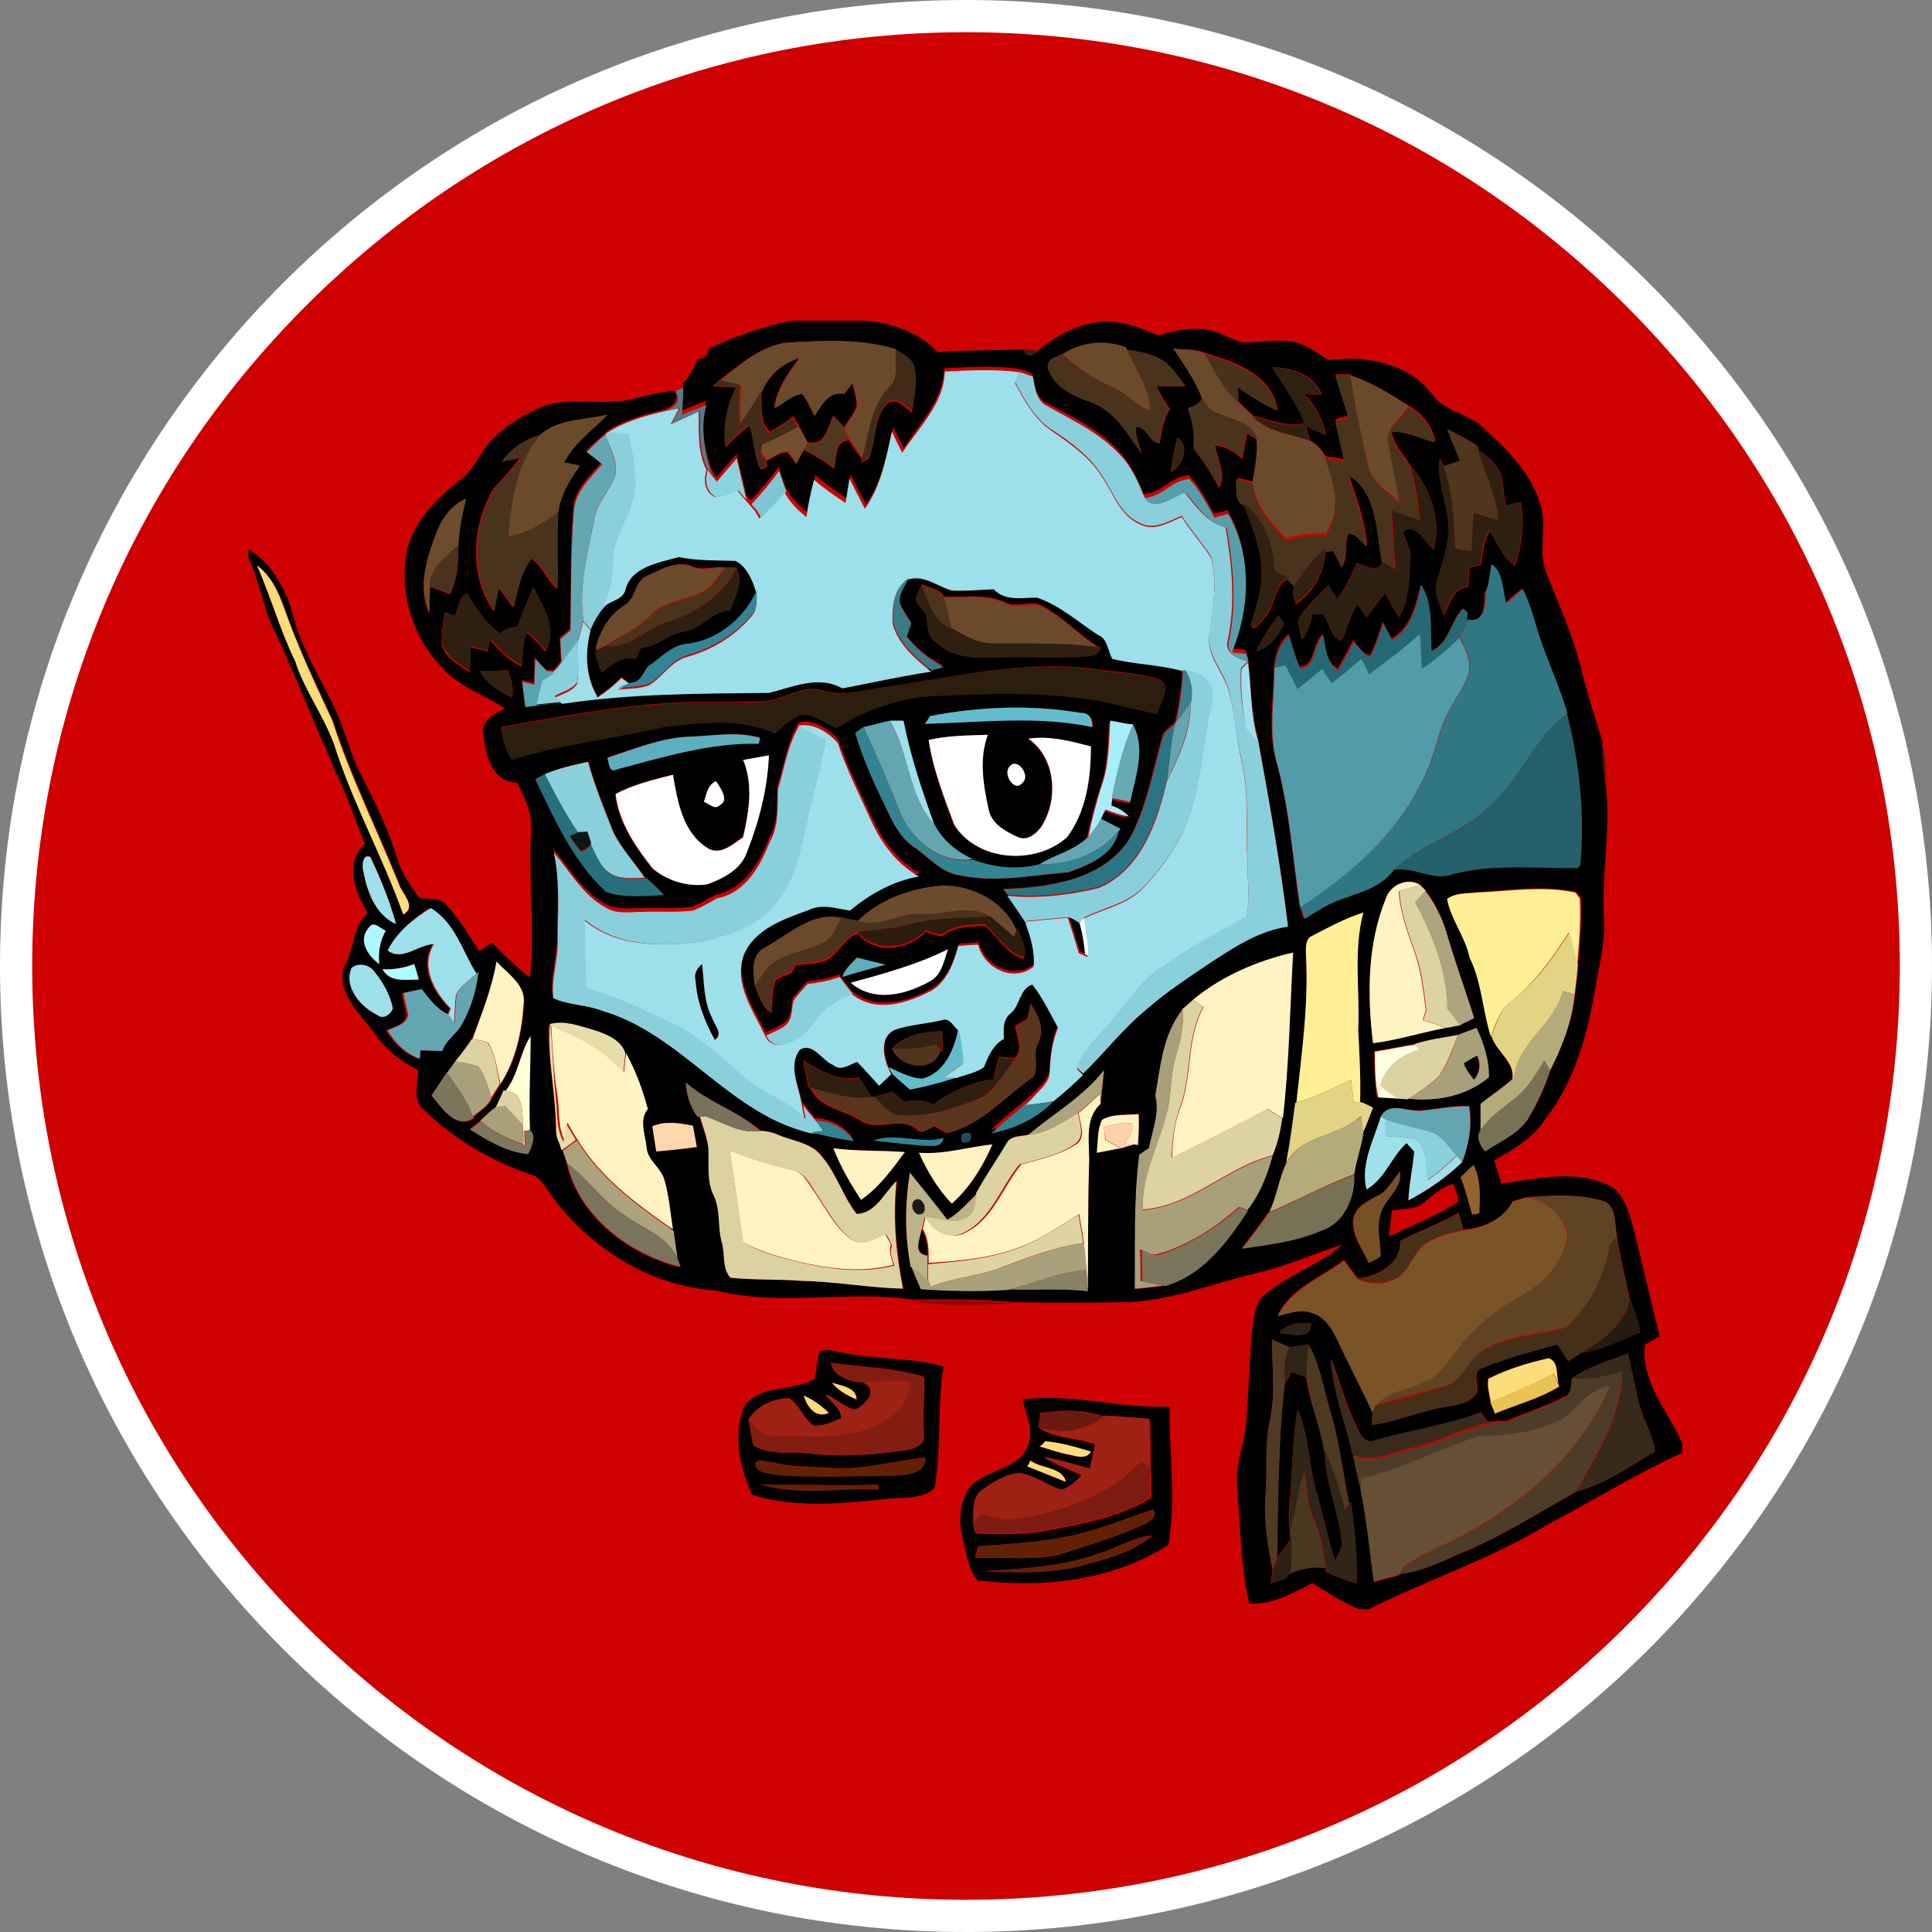 <?xml version="1.0" encoding="utf-8"?>
<!-- Generator: Adobe Illustrator 23.0.2, SVG Export Plug-In . SVG Version: 6.00 Build 0)  -->
<svg version="1.1" xmlns="http://www.w3.org/2000/svg" xmlns:xlink="http://www.w3.org/1999/xlink" x="0px" y="0px"
	 viewBox="0 0 300 300" style="enable-background:new 0 0 300 300;" xml:space="preserve">
<rect x="0" y="0" width="300" height="300" fill="#808080" stroke="none"/>
<style type="text/css">
	.st0{fill:#CE0000;}
	.st1{fill:#FFFFFF;}
	.st2{fill:#6B4A2C;}
	.st3{fill:#402B17;}
	.st4{opacity:0.78;fill:#162426;enable-background:new    ;}
	.st5{fill:#4A331D;}
	.st6{opacity:0.28;fill:#262626;enable-background:new    ;}
	.st7{fill:#49321C;}
	.st8{fill:#9DDFEA;}
	.st9{fill:#302010;}
	.st10{fill:#89D0DC;}
	.st11{fill:#412C18;}
	.st12{opacity:0.97;fill:#4D828C;enable-background:new    ;}
	.st13{fill:#503820;}
	.st14{fill:#724F2F;}
	.st15{fill:#4F361D;}
	.st16{fill:#64A7B2;}
	.st17{fill:#362412;}
	.st18{fill:#2F1F10;}
	.st19{fill:#8CD2DE;}
	.st20{fill:#7CC7D3;}
	.st21{fill:#589EAA;}
	.st22{fill:#6D4C2D;}
	.st23{fill:#322111;}
	.st24{fill:#4B331D;}
	.st25{fill:#317683;}
	.st26{fill:#FBDD7B;}
	.st27{fill:#397C88;}
	.st28{fill:#4C341E;}
	.st29{fill:#266874;}
	.st30{fill:#338595;}
	.st31{fill:#301F11;}
	.st32{fill:#529BA9;}
	.st33{fill:#57A3B0;}
	.st34{fill:#2C1D0D;}
	.st35{fill:#9EE1ED;}
	.st36{fill:#3D7F8B;}
	.st37{fill:#62BCCD;}
	.st38{fill:#63A6B2;}
	.st39{fill:#23606B;}
	.st40{fill:#63A6B1;}
	.st41{fill:#A8EEFA;}
	.st42{fill:#338493;}
	.st43{fill:#65AAB5;}
	.st44{fill:#2B7582;}
	.st45{fill:#5CAFBF;}
	.st46{opacity:0.57;fill:#0C1D20;enable-background:new    ;}
	.st47{opacity:0.46;fill:#333334;enable-background:new    ;}
	.st48{opacity:0.41;fill:#3F3F40;enable-background:new    ;}
	.st49{fill:#276F7D;}
	.st50{fill:#0B1617;}
	.st51{fill:#FFF4C1;}
	.st52{fill:#6C4B2C;}
	.st53{fill:#DDD3A2;}
	.st54{fill:#FFF096;}
	.st55{fill:#ACA47E;}
	.st56{fill:#49331D;}
	.st57{fill:#2C1C0E;}
	.st58{fill:#ADF7FF;}
	.st59{fill:#E2D483;}
	.st60{fill:#ABFFFF;}
	.st61{fill:#B3AB7A;}
	.st62{fill:#59361B;}
	.st63{fill:#A8A07B;}
	.st64{fill:#E7DDA9;}
	.st65{fill:#352313;}
	.st66{fill:#DCD2A1;}
	.st67{fill:#FFFFD6;}
	.st68{fill:#50351B;}
	.st69{fill:#FFFFE1;}
	.st70{fill:#777255;}
	.st71{fill:#7B755C;}
	.st72{fill:#78725A;}
	.st73{fill:#DCD3A2;}
	.st74{fill:#7E785E;}
	.st75{fill:#FFD7AE;}
	.st76{fill:#FDD2AA;}
	.st77{fill:#1E505A;}
	.st78{fill:#ABA37D;}
	.st79{fill:#7A745B;}
	.st80{fill:#92632E;}
	.st81{fill:#775126;}
	.st82{fill:#BCB389;}
	.st83{fill:#604323;}
	.st84{fill:#1C1A14;}
	.st85{fill:#7A5327;}
	.st86{fill:#DED4A3;}
	.st87{fill:#483119;}
	.st88{fill:#452F18;}
	.st89{fill:#A9A17C;}
	.st90{fill:#888165;}
	.st91{opacity:0.34;fill:#10100D;enable-background:new    ;}
	.st92{fill:#261B10;}
	.st93{fill:#2E2214;}
	.st94{fill:#503B22;}
	.st95{fill:#2F2416;}
	.st96{fill:#4E3A21;}
	.st97{fill:#372A1B;}
	.st98{fill:#392B1C;}
	.st99{fill:#831D11;}
	.st100{fill:#EAC452;}
	.st101{fill:#4D3C28;}
	.st102{fill:#9F2113;}
	.st103{fill:#664F34;}
	.st104{fill:#6B1A10;}
	.st105{fill:#302516;}
	.st106{fill:#632005;}
	.st107{fill:#7B1B11;}
	.st108{fill:#4A3720;}
	.st109{fill:#642005;}
	.st110{fill:#2B2013;}
</style>
<g id="Layer_2">
	<g>
		<circle class="st0" cx="150" cy="150" r="147.5"/>
		<path class="st1" d="M150,5c38.7,0,75.1,15.1,102.5,42.5C279.9,74.9,295,111.3,295,150s-15.1,75.1-42.5,102.5
			C225.1,279.9,188.7,295,150,295s-75.1-15.1-102.5-42.5C20.1,225.1,5,188.7,5,150S20.1,74.9,47.5,47.5C74.9,20.1,111.3,5,150,5
			 M150,0C67.2,0,0,67.2,0,150s67.2,150,150,150s150-67.2,150-150S232.8,0,150,0L150,0z"/>
	</g>
</g>
<g id="Layer_1">
	<g>
		<path d="M123,49.8h11.1c4.2,0.3,8.5,1.7,11.5,4.9c4.5-0.4,9-0.2,13.4-0.5c-0.1,1.3,1.6,1.2,2.1,0.3c3.3-2.7,7.4-4.9,11.8-4.5
			c2.4,0.2,4.7,1.1,6.9,2.1c2.4-0.7,4.9-1.3,7.4-0.9c2.1,0.2,3.8,1.5,5.8,2c2.6,0,5.3-0.6,7.9-0.1c2,0.4,3.7,1.8,5.4,2.8
			c5.7-0.7,12.2,0.4,16,5.2c1.9,2.9,5.7,3,8.1,5.4c3.6,3.3,7.4,7,8.8,11.9c1.1,3.5-0.5,7.4,1,10.8c1.9,4.8,4.1,9.6,5.3,14.6
			c0.9,3.8,2.2,7.6,3.3,11.3c0,2.4,0.2,4.9,0.6,7.3c0.7,6.9-0.8,13.8-0.3,20.6c0.1,3.6-0.8,7-1.4,10.5c-1.2,7.1-3.2,14.4-7.7,20.2
			c-1.9,3-5,4.8-8,6.5c0.4,1.2,0.8,2.4,1.1,3.6c5.3-0.7,11.2-2.2,16.3,0.1c2.8,1,3.4,4.2,4.2,6.7c1.4,5.6,2.7,11.3,4.1,16.9
			c-0.8,0.4-1.5,0.9-2.3,1.3c-0.6,5.9,3.6,10.3,5.8,15.3v1.5c-7.3,3.3-14.1,7.6-21.2,11.3c-8.7,5.3-18.4,8.4-27.5,13h-1.4
			c-2.6-1.1-5-2.6-7.3-4.1c-3.1,1.6-6.2,3.4-9.8,3.2c-1.4-6-1.4-12.2-1.9-18.3c-0.3-3.3,1.1-6.4,1.4-9.6c0.4-5,0.5-10,1-15
			c0.2-1.5,0.4-3.2,1.3-4.5c3.7-3.6,8.9-4.9,12.7-8.4c-4.4,1.5-8.8,3.4-13.4,4.5c-7,1.6-13.7,4.5-20.9,4.5c-5.5,0.1-11.1,0.1-16.6,0
			c-5.3-0.5-10.6-0.5-15.9-0.4c-10.1-1.5-20.5,1.1-30.5-1.4c-10.5-0.7-20.1-6.9-26-15.4c-0.8-1-1.4-2.3-2.7-2.6
			c-6.2-2.1-12-5.5-16.7-10.1c-1.9-1.5-0.8-4.2-0.9-6.2c-2.8-1.3-5.2-3.3-6.9-5.9c-2.2-2.9-5.7-6-4.6-10c1.7-2.7,1.2-6.3,3.7-8.4
			c-1.9-3.2-3.7-7.8-0.4-10.8c-1.5-3.4-2.6-7-4.2-10.4c0-0.1-0.1-0.3-0.2-0.3l-0.2-0.4c-0.2-0.5-0.6-1.5-0.8-2
			c-3-6.7-5.6-13.5-8.8-20.2c-1.7-3.5-2.2-7.5-3.9-11v-1.4c3.8,2.3,5.9,6.4,7,10.6c1.3,4.8,3.9,9,6,13.3c1.9,3.7,2.7,7.9,4.7,11.6
			c2.1,4.1,4.1,8.2,5.4,12.6c0.7,2.2,2,4.1,3.4,6c1.4,0.3,3.1-0.1,4.1,1c2.1,2.2,3.6,4.8,5.2,7.3c0.7-0.4,1.4-0.9,2-1.3
			c1.9,1.9,3.8,3.8,5.9,5.4c0.8-7.6-0.3-15.3,0.2-22.9c0.2-2.7-1.1-5.1-2.2-7.4c-3.8,0.1-5-4.4-5.2-7.4c-0.5-2.3,1.8-3.2,3.3-4.1
			c-3.1-2.1-6.9-3.2-9.5-6.1c-4.8-4.7-7-11.9-5.7-18.5c1.2-4.6,4.7-8.1,8.3-10.9c2.2-1.6,3.1-4.4,5-6.3c2.3-2.3,5.1-4,8.1-5.2
			c4.5-1.4,9.4,0.1,13.9-1.1c1.9-0.5,3.7-0.9,5.7-1.2l0.5,0c1,1.4-0.4,2.6-1.7,2.9c-3,0.8-6.1,1.6-8.7,3.3c-0.1,0.1-0.3,0.3-0.4,0.4
			c-1,0.9-2,1.8-2.9,2.7c0.8,0.6,1.6,1.2,2.4,1.8c-1.9,2.2-4.4,4.3-4.4,7.5c-0.5,6.1-0.3,12.2-0.5,18.3c-0.5,0.5-1.1,1-1.6,1.4
			c0.1,1.2,0.1,2.4,0.2,3.6c-0.4,0.5-0.7,1-1.1,1.5c-0.3,0-0.9-0.1-1.2-0.1c-0.6-0.6-1.2-1.3-1.8-1.9c0,1.3-0.1,2.6-0.1,3.9
			c-0.6-0.1-1.3-0.3-1.9-0.4c0.2,1.3,0.3,2.6,0.5,3.9c1.6-0.1,3.1-0.3,4.7-0.6c0.3,0,0.8-0.1,1.1-0.1c10.6-1.6,21.4-1.6,32.1-1.7
			c3.7-1,7.7-2.8,11.4-0.7c4.6-0.8,9.2-1.9,13.8-2.6c0.6-0.2,1.2-0.3,1.8-0.5c-2.2-1.1-4.2-2.7-5.7-4.7c0.2-0.7,0.5-1.4,0.7-2.1
			c-0.6-0.9-1.2-1.9-1.7-2.9c-0.5-1.5,0.7-2.9,1.3-4.1c2.5-0.9,4.5,1,6.8,1.7c2.2,0.1,4.3-0.1,6.5-0.2c1.8,2,4.3,1.3,6.7,1.3
			c3.6,1.2,6.4,3.7,9.5,5.8c1.5,0.7,1.5,2.5,2.2,3.7c3.6,0.9,7.4,0.9,10.9,1.9c-0.1,2.8-0.5,5.5-1.1,8.2l-0.2,0.3
			c-0.6,0.7-1.5,1.1-1.8,2c-1.6,5.5-2.5,11.3-5.3,16.3c-4.2,6.2-12.5,7.3-19.4,7.5c0.1,0.2,0.4,0.6,0.6,0.8c1,1.5,2,2.9,3,4.4
			c0.7,2.1,1.4,4.3,1.2,6.5c-3.1,2.5-7.7,0.3-8.6-3.4c-1,0.1-2,0.2-3.1,0.2c-0.8,2.6-1.7,5.4-4.1,6.9c-3.7,2.1-8.8,3.6-12.5,0.5
			c-0.7-0.8-1.3-1.7-2-2.6c-1.6,0.6-3.3,0.9-5,1.1c-0.7,0.8-1.5,1.7-2.2,2.5c-0.3,1.3-0.1,2.8-1.2,3.8c-0.9,0.7-2,1.1-3,1.6
			c-1.9-3.8-4.9-8-3.3-12.5c1.7-4.1,6.2-5.6,10.1-7c2-0.9,4.3-0.2,6.4,0.1c3.1-2.6,6.7-4.6,10.7-5.3c-3.4-1.9-5.7-5.1-7.4-8.6
			c-1.8-4-3.8-7.9-5.2-12.1c-1.5-1.7-3.8-3.3-6.2-2.7c-1.8,3.1-2.2,6.6-3.3,9.9c-0.1,2.7,0.2,5.6-1.3,8.1c-1.5,3.8-3.9,7.9-8.2,8.7
			c-1.2,0.6-2.4,1.4-3.7,1.9c-2.6,0.3-5.3,0.1-8,0.2c-1.9,0-4,0.3-5.6-0.7c-3.5-1.9-5.5-5.6-8-8.5c1.1,4.6,0.6,9.4,0.6,14
			c0,2.9-1.1,5.7-0.7,8.6c2.3,1.1,5.2,1,7.7,2c12.4,3.6,19.8,16,32.4,19c2.2,0.6,4.4,1.1,6.6,1.4c-1.4-2-3.5-3.1-5.9-3.2
			c-0.7-0.8-1.4-1.7-2.1-2.6c-0.5-2.8-2.3-6-0.3-8.6c2.1-1.1,3.4,1.8,5.2,2.4c1.2,1,2.5,0,3.7-0.5c1.2,1.2,2.3,2.4,3.4,3.7
			c0.6-0.6,1.3-1.2,1.9-1.8c0.9,0.9,1.9,1.7,2.8,2.5c2.4-0.6,4.9-1.1,7.3-1.9c1.4-0.6,3.1-0.8,4.3-1.7c0.7-1.7,1.4-3.4,3.1-4.4
			c-0.1-1.5-0.3-3.1,1.1-4c1.4-1.2,1.4-3.8,3.3-4.4c1.6,2.1,2.7,4.5,4,6.7c-0.9,2.2-1.2,4.5-1.3,6.8c0,1.6-1.4,2.7-2.4,3.8
			c-2.2,2-4.6,3.8-6.7,5.8c3.7-0.6,7.1-2.3,9.7-5c1.6-1.3,3.1-2.7,4.6-4.1c3.4-3.3,6.3-7.1,10-10.1c3.1-2.7,6.6-4.9,9.9-7.2
			c3.7-2.4,7.5-4.9,11.9-5.5c-1.2-9.8-3-19.5-4.7-29.2c-1.1-3.9-1-8-1.5-12l0-0.1c-0.1-0.3-0.3-1-0.4-1.3c-0.5-0.1-1.6-0.2-2.2-0.2
			c2.8-6.8,3.2-15-0.6-21.5c-0.7,0.2-1.4,0.4-2.1,0.6c-1.2-2.1-2.2-4.3-3.9-6c-2.7,0.1-4.4,2.9-7,2.9c-1-2.4-2.1-4.8-3.9-6.7
			c-3-3.3-7.2-5.3-11.1-7.4c-1.8-0.8-2-2.9-2.3-4.6c-0.7-0.3-1.4-0.5-2-0.7c-3.9-0.6-7.8-0.3-11.7-0.1c-0.1,4.9-3.8,8.5-6.3,12.4
			c-0.5-1.1-1.1-2.2-1.6-3.3c-1,4.1-1.7,8.5-4.2,12c-0.9-1.6-1.7-3.1-2.4-4.7c-0.2,1.3-0.4,2.6-0.6,3.8c-1.7-1.1-3.3-2.3-4.9-3.6
			c-0.5,1.9-0.9,3.9-1.2,5.8c-1.3-1.1-2.6-2.3-3.4-3.9c-0.4-1-0.7-2.1-1.1-3.2c-1.3,1.8-2.8,3.6-4.3,5.2l-0.7-0.8
			c-0.5-2.1-1-4.3-1.5-6.4c-1.1,1.2-2.1,2.4-3.1,3.6c-0.2-0.3-0.6-0.8-0.8-1.1c-1.2-3.5-1.8-7.2-0.8-10.8c-1.3,0.5-2.5,1-3.8,1.5
			c0.1-1.4,0.2-2.8,0.2-4.2c1-1.1,1.7-2.4,2.2-3.7c1.1,0,1.6-0.5,1.7-1.6C113.9,52.3,118.4,50.7,123,49.8 M122.1,53.2
			c-4.1,0.6-7.2,3.4-10.4,5.8c-0.3,0.3-0.7,0.6-1,1c1.2,0.1,2.5,0.1,3.7,0.2c-1.6,2.8-2.1,6-1.7,9.3c1.1-1.2,2.4-2.4,3.7-3.4
			c0.8,2.2,0.7,4.7,1.7,6.8c1-0.1,1.3-0.5,0.9-1.3c1.1-0.4,2.1-1.5,3.3-1.3c0.5,0.6,0.9,1.2,1.3,1.8c0.4-0.7,0.8-1.5,1.2-2.2
			c1.7,0.8,3.3,1.8,4.7,2.9c0.5-1.6,0.1-4.3,2.3-4.4c0.6,1,1.3,2,2,2.9l-0.1,0.6c0.3-0.2,0.9-0.5,1.2-0.6c1.2-2.9,0.7-6.6,3.1-8.8
			c1.5-0.6,2.5,0.9,3.6,1.6c0.3-2.2,0.8-4.5,0.3-6.8c-0.3-1.5-1.8-2-2.9-2.8C133.6,52.5,127.8,52.9,122.1,53.2 M165,55
			c-1,0.4-2.6,0.9-2.2,2.2c0.9,2.9,3.8,4.3,6.5,5.2c3.8,1.3,5.8,5,8,8c-0.4-1.3-1-2.6-0.9-4c1.8-0.6,2.1,2.6,3.7,2.4
			c0.3-1.8,0.6-3.7,1.6-5.3c-0.8-1.1-1.5-2.3-2.1-3.5C181,60,182.5,60,184,60c-0.9-1.2-1.8-2.5-2.9-3.5c-1.7-1.4-4.1-1.8-6.2-2.1
			l-0.2-0.4C171.5,52.7,167.9,53.1,165,55 M182.2,54.1c1.6,2.5,3.4,4.9,4.5,7.7c-0.4,0.9-1.3,1.4-2.2,1.8c0.8,2,1.1,4.1,0.9,6.2
			c1.5,1.8,2.8,3.9,3.9,6c1.2-2.1-0.2-4.4-0.6-6.6c1.6,0.1,3,1,4.2,2.1c0.3-1.3,0.5-2.7,0.8-4c0.4,0.3,1.2,0.8,1.6,1.1
			c0.2,2.2-0.2,4.3-0.6,6.4c-0.7-0.2-1.9-0.5-2.6-0.6c0.2,1.3-0.4,3.1,1,4c1,3,2.4,5.8,2.7,9c0.5,3.5-0.6,6.8-1.6,10
			c0.7,1.1,1.8-0.9,2.3-1.4c1.6-1.7,1.3-5,3.6-5.9l1,1.1c-0.8,0.9,0,2,0.1,2.9c2.7-1.9,4.5-4.9,4.6-8.3c0.3,0,1-0.1,1.3-0.2
			c0.4,0.9,0.8,1.7,1.3,2.6c1.1-1.6,0.2-3.7,1.1-5.3c1.2,0,1.9,1.4,2.8,2c-0.3-3.8-1.6-7.4-2.9-11.1c4.7,2.7,4.3,9,5.3,13.6
			c-0.7,2-2.7,0.5-4.1,0.2c-0.8,1.9-1.6,3.9-3,5.6c-0.4-0.7-0.9-1.4-1.3-2.2c-1.6,1.7-3.5,3.3-4.7,5.3c0,1.1,0.3,2.2,0.5,3.2
			c1.1-1,1.3-2.5,1.7-3.9c0.4,0,1.3,0,1.7,0c1,1.3,1.1,3.8,2.9,4.1c0.8-1.9,1.1-3.9,2.4-5.6c0.4,0.5,1.1,1.5,1.4,2
			c0.9-1.3,1.9-2.5,2.9-3.8c0.7,1.3,1.4,2.6,2.1,3.8c1.7-2.6,1.5-5.9,1.8-8.9c0.2-1.6-0.7-3-1.1-4.4c1.7-1.7,3.5,1.7,4.7,2.8
			c1.4-4.7-0.6-9.7-3.7-13.3c-1-1.7-2.6-3.2-2.8-5.2c2.4-0.2,4.5,1.1,6.8,1.6c-0.5-2.4-2-4.3-4.1-5.5c-2.9-1.8-5.8-3.6-9-4.7l0-0.2
			c-0.8,0-1.6,0-2.4,0c0.6,2.1,1.3,4.3,2.1,6.4c-0.5,0.1-1.6,0.4-2.1,0.6c0.5,2,0.9,4.1,1.4,6.2c-1-0.2-2-0.3-3-0.5
			c-0.5-1-1.4-1.9-2.4-2.4c-0.2-0.7-0.4-1.5-0.6-2.2c1,0.5,2.1,0.9,3.1,1.4c-0.4-2.4-1.6-4.6-3.3-6.4c0.9,0.1,1.8,0.1,2.7,0.1
			c-1.2-3.1-4.6-4.2-7.7-4.3c1.7,2.9,3.9,5.6,5,8.7c-2.7,0.7-5.4-0.5-8-1.2c-0.8-0.7-1.5-1.4-2.3-2.2c0-0.6-0.1-1.8-0.1-2.4
			c1.9,1.4,4,2.7,6.2,3.7c-0.8-5.4-6.7-7.5-11.2-8.8C185.7,54.1,183.8,54.4,182.2,54.1 M83.9,67.5c-2.4,0.8-4.5,2.2-6,4.2
			c0.9-0.2,1.9-0.4,2.8-0.6c-1.2,1.7-2.7,3.2-4.1,4.8c-3.4,5.7-3.8,13.4,0,19c0.3-1.2,0.5-2.4,0.7-3.7c0.8,1,1.6,2.1,2.3,3.1
			c0.6-2.7,1.1-5.4,2.8-7.6c1.8,1.2,2.5,3.3,4,4.8c0.1-4-0.1-8,0.1-12c0.4-2.7,1.9-5,3.4-7.2c-0.6-0.1-1.9-0.4-2.5-0.5
			c1.6-3,4.4-5,6.8-7.4C90.8,65.2,86.7,65,83.9,67.5 M224.7,66.6c0.6,1.7,1.4,3.3,2.1,5c-0.9,0.3-1.8,0.6-2.6,0.9
			c-0.1-0.3-0.4-1-0.6-1.3c-0.5,3.6,1.2,7,1.4,10.6c0.1,2.9-1,5.7-1.8,8.4c-0.5,1.9,0.4,3.7,1,5.4c1-1.7,1.4-4.4,3.8-4.4
			c0.1-1,0.1-2,0.2-3c0.4-0.1,1.3-0.4,1.8-0.5c0.3-1.8,0.3-3.7,1.4-5.2c1.1,1.9,2,4.1,3.8,5.4c1.2-3.1,1.5-6.5,1-9.9
			c-0.8,0.2-1.6,0.4-2.4,0.6c-0.2-1.6-0.4-3.3-0.7-4.9c-0.6-1.7-2.1-2.8-3.5-3.9l-0.1-0.5C227.9,68.2,226.3,67.4,224.7,66.6
			 M182.8,67.9c-0.4,1.8-0.8,3.6-1,5.4C183.6,72.4,184.9,69.3,182.8,67.9 M67.8,82.6c-1.5,4-3,8.5-1.2,12.6c0.1-1.4,0.1-2.8,0.1-4.1
			c1.1,0.4,2.1,0.8,3.2,1.2c1.1-2.4,1.4-4.9,1.2-7.5c0.1-2.5,0.6-4.9,1.2-7.3C70.1,78.4,68.7,80.4,67.8,82.6 M231.6,87.6
			c-0.2,1.5-0.3,3.1-1.1,4.6c0,1.9-0.1,4.7-2.8,4.2c0-0.3,0.1-1,0.1-1.3l-0.7-0.6c-1.9,2-2.2,5.5-4.9,6.6c-0.1-3.4,0.3-7.2-1.6-10.3
			c-0.8,3.1-1.5,6.6-4.5,8.3c-0.5-0.9-0.9-1.7-1.4-2.6c-0.6,1.8-1.1,3.6-2,5.2c-1.2-0.2-1.8-1.5-2.6-2.3c-0.8,1.5-1.6,3-2.4,4.4
			c-1.9-1.2-1.9-3.4-2.3-5.4c-1.7,1.5-1.1,4.9-3.6,5.1c-0.7-1.6-1.2-3.4-1.7-5.1c-1.5,1.3-2.1,3.2-2.3,5.1c0,5.1-1.1,10.2,0.5,15.2
			c1.9,7.2,2.4,14.7,3.5,22c0.2,0.6,0.4,1.3,0.6,1.9c0.9-0.5,1.7-1.1,2.6-1.6c3.6-2.4,8.6-2.3,11.3-6.1c3.2-0.6,6.2,1.9,9.4,0.6
			c6.3-1.6,12.8-0.9,19.2-0.9l0.4-0.5c0.7-7.9-0.1-15.8-2-23.5l-0.1,0.1c-1-3.6-2.4-7-3.8-10.4c-1.2-2.9-1.7-6.1-3.1-8.9
			c-0.9,0.7-1.7,1.4-2.6,2.2C233.3,91.8,233.4,88.9,231.6,87.6 M39.9,87.8c2.1,4.9,3.5,10.1,6,14.8c1.6,5.1,5,9.3,6.5,14.3
			c2.8,8.6,7.2,16.6,10.3,25.1c2.1-1.3-0.3-3.2-0.7-4.8c-3.4-8.5-7.5-16.7-10.3-25.3c-2.7-5.8-5.4-11.5-7.5-17.5
			C43.3,91.9,42.1,89.4,39.9,87.8 M82.8,91.2c-0.9,2.1-1.7,4.2-2.6,6.3c-1,0.1-1.9,0.3-2.7,1c-2.2-1.6-3.7-3.9-5-6.2
			c-1.3,0.2-1.3,2.4-2,3.5c-0.4-0.2-1.1-0.5-1.5-0.6c-0.2,1.7-0.5,3.3-0.4,5c0.6,2,2.6,3.1,4.3,4.2c0-1.3,0-2.6,0.1-3.9
			c0.9,0.2,1.8,0.4,2.7,0.7c0.1-0.4,0.3-1.3,0.4-1.8c1.4,1.6,2.9,3.2,4.9,4.1c0.2-1.7,0-3.6,0.8-5.2c1.1,0.8,2,1.9,2.9,2.9
			C86.6,97.7,84.4,94.2,82.8,91.2 M142.2,93.3c0.5,0.7,1,1.4,1.6,2.1c0.3,1.5,0,3.4,1.6,4.3c2.8,2.8,7,2.3,10.6,2.3
			c4.5-0.1,9,0.2,13.4-0.2c0.8,0,1.3-0.5,1.5-1.3l-0.4-0.1c-3-1.9-5.4-4.6-8.6-6.3c-1.8-1.1-4,0.4-5.8-0.6c-3-1.4-6.3-0.7-9.5-0.9
			c-0.6-1.2-2.4-1.3-3.5-1.9C142.9,91.7,142.1,92.4,142.2,93.3 M198.5,95.6c-1.3,1.7-2.5,3.5-3.4,5.5c2.1-0.5,3.3-2.5,4.3-4.3
			C199.2,96.5,198.8,95.9,198.5,95.6 M136.7,106.8c-3,0.5-6,1.3-9,0.4c-2.7-0.8-5.2,0.8-7.7,1.5c-2.3,0.4-4.7,0.2-7.1,0.3
			c-11.8-0.4-23.5,1.8-35.1,3.9c0.2,1.8,0.7,3.5,1.6,5c7.8-2.4,15.9-3.3,23.8-5.1c5.7-0.7,11.7-1.4,17.1,1c1.4-1.1,2.6-2.6,4.4-2.9
			c1.9,0.1,3.6,1.3,5.2,2.1c4-2.6,8.7-4.3,13.5-4.9c9.1-0.5,18.4-0.8,27.5,0.7c3,0.6,5.9,1.4,8.8,2c0.4-1.7,2.6-4.7-0.1-5.4
			c-3.3-1-6.9-1.1-10.3-1.6C158.3,102.5,147.5,105.3,136.7,106.8 M74.6,104.2c0.9,2.1,3,3.1,4.9,4.1c0.4-1.5-0.2-2.9-0.6-4.3
			C77.5,104.2,76.1,104.2,74.6,104.2 M144.4,111.2c-0.2,0.3-0.6,0.9-0.7,1.2c8.7-0.3,17.4-1.4,26,0.5c0.1-1.2-0.5-2.2-1.8-2.2
			C160.1,109.4,152.1,109.7,144.4,111.2 M134.1,112.9c-0.3,0.2-0.9,0.7-1.3,0.9c1.1,3.7,2.6,7.2,4.3,10.7c1.2,2.5,2.3,5.3,4.7,7
			c2.4,1.6,4.3,4.1,7.3,4.5c5.6,1.1,11.2-0.1,16.8-0.5c3.1-1.1,7.1-2.7,7.8-6.4l0.3-0.3c-1-0.5-2.1-1.1-3.1-1.6
			c0.2-0.3,0.5-0.9,0.6-1.2c1.2,0.4,2.4,0.8,3.6,1.1c-0.7-0.8-1.6-1.4-2.7-1.7c0-0.3,0.1-0.9,0.1-1.2c1,0.2,1.9,0.4,2.9,0.6
			c0.8-3.8,2.6-8.4,0.4-12c-1.2-0.2-2.4-0.4-3.6-0.6c-0.2,3.3-0.2,6.7-1.3,9.9c-0.9,2.7-1.6,5.5-2.2,8.3c-2.1,2-5,2.6-7.4,4.1
			c-3.5,0.9-6.9,0.5-10.3-0.7c-2.6-1.2-4.7-3-6-5.4c-1.9-5.3-3.7-10.6-4.8-16.2c-0.5,0-1.6,0-2.1,0
			C136.8,112.3,135.5,112.6,134.1,112.9 M106.9,114.4c-4.4,0.2-8.5,1.9-12.6,3.2c0.3,0.6,0.2,2.5,1.4,1.8c7.2-1.9,14.5-4.2,22.1-4
			c0-0.2,0.1-0.7,0.2-0.9C114.4,113.5,110.6,114.3,106.9,114.4 M144.2,114.9c0.6,4.6,2.3,8.9,3.9,13.2c3.7,5.7,12.6,6.3,17.5,1.9
			c3-4,3.7-9.3,3.7-14.1c-3.2-0.8-6.4-1.7-9.7-1.2c4.3,3,4.8,9.5,2,13.7c-0.7,1.1-2.2,2.2-3.6,1.6c-1.9-0.9-4.1-2.1-4.6-4.4
			c-0.8-3.7-1.5-7.9-0.1-11.5C150.4,114.2,147.3,114.2,144.2,114.9 M115.4,118c1.6,3.9,0.9,8.1-0.1,12c-1.6,1-3.5,2.9-5.5,1.7
			c-3.9-2.3-4.7-7.3-5.4-11.4c-3.1,0.7-6.2,1.5-8.9,3c0.5,4.4,3.1,8.2,5.8,11.6c2.3,1.9,5.6,2.8,8.5,2.4c2.5-0.9,5.3-2.3,6.1-5
			c1.9-4.8,3.2-9.8,3.4-15C118,117.5,116.7,117.8,115.4,118 M84.6,120.2c-0.4,0.2-1.1,0.6-1.5,0.8c3,6.1,5.8,12.7,11,17.4
			c2.8,1,6.1,0.5,9,0.5c-0.9-0.9-1.8-1.8-2.7-2.6l-0.2,0c-1.6-2.4-3.7-4.5-4.9-7.1c-1.4-3.6-2.9-7.2-3.9-10.9
			C89,118.7,86.7,119.3,84.6,120.2 M156.8,119c-1.2,1.1,0.7,4.1,1.9,2.6C160.2,120.5,157.9,117.6,156.8,119 M109.3,124.5
			c0.8,0.2,1.8,1.3,2.5,0.5c1.5-0.8,0-2.6-0.6-3.7C109.8,121.8,109.7,123.4,109.3,124.5 M56.4,135.2c0.5,3.2,1.9,6.9,5.1,8.2
			c-1-3.6-2.4-7-4-10.4C56.3,132.5,56.2,134.4,56.4,135.2 M215.2,139.5c-2.9,7.1-2.9,15-2,22.4c3.9-0.5,7.6-1.7,11.4-2.4
			c0.7-0.1,1.4-0.3,2.1-0.4c0.7-0.4,1.5-0.7,2.2-1.1c-1.4-4.4-3-8.8-4.3-13.3c-0.7-2.4-1.8-4.6-3.3-6.5c-0.3-0.3-0.6-0.6-0.9-0.9
			C218.5,136.2,215.9,137.5,215.2,139.5 M133.1,143.1c-0.8-0.2-1.6-0.3-2.4-0.5c-4.5-1-8.1,2.6-11.8,4.6c-2.4,1.1-1.8,4.1-1.6,6.2
			c0.6,1.4,1.1,3.1,2.5,3.9c0.2-1.6,0.1-3.3,0.6-4.9c0.6-0.7,1.7-0.9,2.5-1.3c0.2-0.3,0.5-0.9,0.7-1.2c1.6-0.2,3.2-0.2,4.6-0.7
			c2-0.9,2.8-3.5,5-4.2c2.7,3.3,7.8,2.6,10.6-0.3c1,0.3,2.1,1.1,3.1,0.3c1.8-1.2,4-1.1,6.1-1.2c1.9,1.7,3.3,4.4,5.9,5.1
			c0.8-1.5-0.5-3.1-0.9-4.6l-0.1,0.3c-2-4.4-6.8-7-11.5-6.8C141.4,137.9,136.6,139.6,133.1,143.1 M224.7,139.6
			c0.6,3.2,2.8,5.9,3.6,9c1.9,3.9,1.9,8.3,3.3,12.3c0.7,2.4,3.8,4.1,3.2,6.7c-1.6,1.4-3.3,2.5-4.9,3.8c0,1.4,0,2.7,0,4.1
			c-0.6,1.2,0,2.3,0.8,3.2c2.2-1.5,4.8-2.6,6.5-4.8c1.5-2.4,2.7-5,3.6-7.8c1.8-3.7,3.4-7.6,3.8-11.8c0.2-1.6,0.4-3.1,0.5-4.7
			c0.3-3.4,0.5-6.8,0.4-10.2c-0.2-0.2-0.5-0.7-0.7-0.9c-5.1-1.1-10.2-0.3-15.3,0C227.8,138.7,226,138.6,224.7,139.6 M60.2,147.6
			c2.3,1.8,4.6-0.8,7-1c-2.2,3.4,0.1,7.5,2.6,10c-0.1,0.3-0.3,0.8-0.4,1l-0.1-0.1c-1.8-0.8-2.9-2.5-4.1-3.9
			c-0.9,0.2-1.8,0.4-2.8,0.6c0.1,1.1,0.5,2.2,0.7,3.4c-0.2,1.6-2,1.8-3.2,2.4c1.2,1.9,2.8,3.6,5,4.4l0.1-1.3c1.1,0,2.3,0.1,3.4,0.1
			c0.5-1.6,2-2.5,2.9-3.9c1.5-2.5,2.4-5.4,2.7-8.4l-0.3,0.3c-2.2-3.5-3.3-7.9-7.1-10.2C64.2,142.6,61.7,144.7,60.2,147.6
			 M203.4,145.5c-0.8,0.8-0.6,2-0.6,3c0.4,7.6-0.6,15.2-1.5,22.7l-0.1,0c-0.3,3.1-0.8,6.2-1.4,9.3c-1.2,2.5-1.5,5.2-2.7,7.7
			l-0.2,0.1c-1.3,1.9-2.7,3.7-4.1,5.5c4.2-0.6,8.4-1.2,12.3-2.8c3.6-1,5.3-5.2,5.1-8.7c0.3-2.1,1.1-4.2,1.4-6.3c0.5-1.3,1-2.7,1.6-4
			c-0.7-0.3-1.3-0.8-2-0.9c0.1-3.7-0.1-7.5-0.3-11.2c0.3-6.1-0.8-12.2,0.8-18.2C208.8,142.6,206.1,144.2,203.4,145.5 M57.3,144
			c-1.7,2-0.2,4.4,1.6,5.8c-0.2-1.8,0-3.6,1-5.2C59,144.2,58,142.9,57.3,144 M132.1,152.6c3.7,3.2,8.8,1.9,12.6-0.4
			c1.6-1.1,1.9-3.1,2.5-4.8C142.4,149.8,137.3,151.2,132.1,152.6 M185.3,155.2c-0.6,0.5-1.2,1-1.7,1.5v0.1c-3,3.7-3.4,8.8-4.2,13.3
			c0.8,2.8-0.5,5.5-0.9,8.3c-0.4,0.3-1.1,0.8-1.5,1c-0.9,6.9-0.6,13.9-0.7,20.8c1.5-0.2,3-0.3,4.4-0.5c5.9-1.6,9.8-6.8,12.9-11.7
			c1.9-2.5,3.1-5.4,3.9-8.4c0.8-1.8,1.3-3.8,1.5-5.7c1-8.6,1.1-17.2,1.6-25.8C195.2,149.3,189.8,151.5,185.3,155.2 M130.8,151.7
			c2.2-0.7,4.4-1.2,6.6-1.9c-1.5-0.4-2.9-0.7-4.4-1.1C132.2,149.6,131.1,150.4,130.8,151.7 M59.4,150.5c1.1,2.2,3.7,1.6,5.7,1.6
			c-0.2-0.8-0.5-1.6-0.7-2.4C62.8,150.2,61.1,150.6,59.4,150.5 M54.6,150.3c-1.3,2.9,1.4,6,3.9,7.3c0.9,0.8,2.1-0.1,2.4-1
			c-0.4-2.2-1.6-4.2-3-5.9C57.2,149.7,55.5,149.6,54.6,150.3 M77.1,149.3c-0.7,4.1-2.3,8.1-3.8,12c-0.8,1.2-1.7,2.4-2.6,3.5
			c-0.3,0.4-0.9,1.3-1.2,1.8c-0.8,1.2-1.6,2.4-2.4,3.6c1.6,1.9,3.7,5.3,6.6,3.5l-0.1-0.3c1-0.9,2.5-1.8,2.9-3
			c0.4-0.7,0.9-1.4,1.3-2.1c2.4-3.7,3.3-8.1,3.6-12.4C81.7,152.9,78.8,151.2,77.1,149.3 M160,155.8c-0.1,0.6-0.3,1.8-0.5,2.4
			c-0.6,0.4-1.3,0.7-1.9,1.1c0.2,1.7,1.4,3.6-0.1,5c-0.6-0.1-1.8-0.2-2.4-0.2c-0.3,1.2-0.6,2.3-0.9,3.5c-3.4,0.4-6.6,1.9-9.3,3.9
			c-1.4-0.8-3-0.7-4.5-0.4c-0.6-0.5-1.2-1.1-1.8-1.6c-1,0.3-1.9,0.5-2.9,0.8l-0.4,0c-0.6-1-1.2-2-1.9-3c-3.3,0.7-6-1.1-8.7-2.7
			c0.2,1.4,0.5,2.8,0.9,4.3l0.2,0.1c1.6,3.3,5.4,3.3,8,5.2c2.7,1.5,6.1-0.9,8.5,1.2c0.9,0.9,1.9-0.2,2.8-0.5
			c0.6,0.4,1.2,0.7,1.8,1.1c5.4-1.2,9-5.7,13.4-8.7c0.9-1.6-0.2-3.6,0.7-5.2C162.4,159.9,161.2,157.6,160,155.8 M86.3,173.8
			c0.1,1.2-0.2,2.6,0.7,3.7c0.1,0.3,0.3,0.9,0.4,1.2c0.2,0.7,0.4,1.4,0.6,2.1c1.9,8.2,9.6,14,17.5,16c-0.1-0.3-0.3-1-0.5-1.3
			c-0.2-1.4-0.4-2.9-0.6-4.3l-0.2-0.1c-0.4-2.5-0.6-5.1-1.3-7.6c-0.5-2-2.7-3.1-2.8-5.2c-0.2-2-1.1-4.2,0.2-5.9
			c-0.8-3-1.9-6-3.4-8.7c-0.6-2.1-3-3-5-3.6c-2.2-0.6-4.5-1.6-6.7-0.9C85,163.9,86.1,168.9,86.3,173.8 M226.4,160.7
			c-2.2,0.5-4.5,0.7-6.7,1.4c-2.1,0.3-4.2,0.8-6.3,1.1c0,2.4,0,4.8,0.4,7.1c1,0.1,2.1,0.1,3.1,0.2c0.4,0,1.2,0.1,1.6,0.1
			c4.4,0.5,9.1-0.4,12.5-3.3c0.2-2.7-0.8-5.3-1.9-7.7C228.4,160,227.4,160.4,226.4,160.7 M78.5,169.4l-0.3-0.1
			c-0.4,0.9-0.8,1.8-1.2,2.6c-0.9,0.6-1.6,1.4-2.4,2.1c-0.6,0.4-1.1,0.9-1.7,1.3c2.7,1.7,5.6,3.5,8.9,3.9c0.5-1,1.4-2.9,0.3-3.7
			l0.1,0c-0.2-4.9,0.1-9.8,0.1-14.6C80.7,163.5,80.5,166.9,78.5,169.4 M159.7,176.2c-1.1,0.2-2.5,0-3.1,1.2c-1.7,2.6-3.5,5.2-4.9,8
			c-1.5,1.4-2.8,3-4.6,4c-1.9-2.4-3.9-4.8-5.8-7.3c-0.8,4.8-0.9,9.7,0.2,14.5c0.5,1.2,0.9,2.3,1.5,3.5c4.5,0.3,9,0.4,13.5,0.1
			c4.1,0.2,8.3-0.2,12.4,0.3c0.1-6.4,0-12.9,0.2-19.4c0.2-3.3-1-7.2,1.8-9.7c0.2-1.7,0.4-3.5,0.6-5.2
			C168.2,170.3,163.7,173,159.7,176.2 M106.5,168.1c0,1.9,0.7,3.8,1.8,5.3h0.3c0.5,1.7,1.2,3.4,1.5,5.1c0.2,2.4-0.3,5,0.9,7.3
			c0.9,2.3,0.5,4.8,1.2,7.2c0.5,1.8,0,4,1.3,5.4c3.7,0.4,7.5,0.2,11.2,0.5c5.2,0.1,10.4,1,15.6,1.2c-1.1-5.5-1.6-11.1-1-16.7
			c-1.9,1.8-3.3,5.1-6.2,5.1c-2.2-2.7-3.1-6.1-5.3-8.8c-1.7-2.4-5-2.5-7.4-3.7c-0.7-0.2-1.5-0.4-2.2-0.4
			C114.6,172.5,110,171.2,106.5,168.1 M214.4,173.4c-1.1,3.7-3.2,7.4-2.2,11.3c2.9-1.7,3.8-5,6.2-7.2c0.3,0.3,0.9,1,1.2,1.3
			c-0.3,2.5-0.8,5.1-0.9,7.6c3.1-1.6,6-3.5,8.4-6c1.1-2.8,1.5-5.7,1.1-8.7c-2.6-0.1-5.1,0.5-7.6,0.7
			C218.4,172.6,215.7,171,214.4,173.4 M171.1,173.9c-0.8,1.6-0.7,3.4-0.7,5.1c1.2-0.2,2.5-0.5,3.7-0.7c0.7-0.2,1.4-0.4,2-0.6
			l0.6,0.1c0.1-1.6,0.2-3.2,0.1-4.8C175,173.2,172.8,172.9,171.1,173.9 M101.3,174.9c0.2,1.3,0.4,2.6,0.6,3.9
			c2.1-0.1,4.2-0.4,6.3-0.7c-0.2-1.1-0.4-2.2-0.6-3.3C105.5,174.4,103.3,174,101.3,174.9 M149.4,176.1c-0.4,1.2,0,1.6,1.2,1.1
			C151,176,150.6,175.7,149.4,176.1 M135.6,177.1c2.6,0.2,5.2,0.6,7.7,0.8c1.2,0,2.9,0.5,3.2-1.2
			C142.9,177.8,139.2,175.8,135.6,177.1 M129.4,178.3c1.1,2.8,2.6,5.5,4.3,8c2.8-1.9,4.8-4.8,6.8-7.4
			C136.8,178.6,133.1,178.8,129.4,178.3 M142.7,179c1.3,2.9,2.9,5.7,5.1,7.9c2.8-2.5,4.9-5.7,6.3-9.2
			C150.3,178.1,146.6,179.3,142.7,179 M226.8,182.8c0.7,1.9,1.2,3.9,1.8,5.8c0.3-0.1,0.8-0.2,1.1-0.2c0.1-2.5,0.3-5.2-0.9-7.5
			C228.2,181.5,227.5,182.1,226.8,182.8 M217.4,181.9c-0.8,1.1-1.6,2.2-2.6,3.2c-1.7,1.2-4.3,1.8-4.7,4.2c-0.3,2.5,1.4,4.6,2.4,6.8
			c0.6-0.3,1.2-0.6,1.8-1c0-2.2-0.7-4.4,0-6.6C215,186.1,217.8,184.7,217.4,181.9 M220.5,187.2c-1.4,0.6-3,0.5-4.4,0.8
			c-0.1,1.3-0.3,2.6-0.4,4c3.4-1.6,6.8-3,10-4.9c1.6-0.6,0.1-2.2,0-3.3C223.6,184.4,222.1,186,220.5,187.2 M236.9,185.9
			c-0.5,0.2-1.5,0.5-2,0.6c-1.5,2.9-4.6,4.2-7.7,4.4c-0.2-0.9-0.5-1.8-0.7-2.6c-2.9,1.7-6.2,2.8-9.1,4.4c0.2,3.6-3.5,5.4-6.5,5.8
			c-0.8-0.9-1.5-2-2.2-2.9c-3.5,2.7-8.3,4.4-10.3,8.6c1.6-0.4,3.3-1.1,5-0.6c1.9,0.5,3.2,2.2,4,3.8c1.9,4,3.9,7.9,5.8,11.9
			c0,0.4,0,1.3-0.1,1.8c3.7-0.5,7.1-2,10.8-2.7c1.9-0.4,4.2-0.4,5.5-2.2c0.2-1.3-0.8-3.3,0.8-3.9c3.8-1.6,7.7-2.6,11.7-3.7
			c0.6,0.9,1.1,1.7,1.7,2.6c0.6-0.4,1.3-0.8,1.9-1.2c3.3-0.3,6.2-2,9.2-3.1c-0.3-1.8-0.9-3.5-1.6-5.1c-0.7-3.3-1.5-6.5-2-9.8
			c-0.4-1.8,0-4.3-1.8-5.4C245.3,185.3,241,185.7,236.9,185.9 M198.6,207c1.7,0,5,1.3,5-1.5C201.8,205.3,199.8,205.5,198.6,207
			 M197.5,208c0,4.1,0.6,8.3-0.3,12.4c-0.8,3.9-0.3,8-0.7,12c-0.3,3.8,0.4,7.6,1.1,11.3c-0.1,0.6-0.2,1.7-0.3,2.2
			c0.9-0.4,2.4-0.4,2.8-1.5c1.8-0.8,3.7-1.3,5.7-0.9l0.1,0.6c1.5,0.7,3.1,1.3,4.7,1.8c0.1-4.3-0.3-8.5-0.9-12.7l-0.2,0.3
			c-1-4.9-1.6-9.8-3-14.6c-1-3.4-1.6-7-3.3-10.1c-1,0.1-2,0.3-3,0.4C199.3,208.8,198.4,208.4,197.5,208 M244.1,214
			c-0.2,1.1,0,2.5-1.3,2.9c-2.8,1.5-5.9,2.4-8.8,3.7c-1,0-2,0.1-3,0.1c-0.3-0.4-0.8-1.1-1-1.4c-5.4,2.1-11.1,2.9-16.7,4.4
			c-1.2,0.5-2-0.9-2.4-1.7c-1.8-3.5-2.8-7.4-4.2-11.1c0.3,5.1,2.4,10,3.4,15c0.4,1.9,0.8,3.8,1.3,5.7c0.9,4.7,1.4,9.4,2,14.1
			c1.3-0.4,2.6-0.7,3.9-1.1l0.1-0.2c3.3-0.3,6.2-1.8,9.2-3.1c6.4-2.6,12.2-6.3,18.2-9.7c4.5-1.2,8.3-3.9,12.2-6.2
			c-0.3-2.8-2-5.1-2.6-7.9c-0.5-2.4-1.1-4.9-1.6-7.3C249.8,211.3,246.7,212.2,244.1,214 M231.1,214.1c-0.2,1.2,0.2,2.4,0.3,3.6
			c0.2,0.5,0.6,1.4,0.8,1.8c3.3-1.4,6.9-2.3,10-4.2l-0.2-0.5c-0.4-1.3,0.1-3.3-1.5-3.9C237.3,211.6,234,212.6,231.1,214.1z"/>
		<path d="M118.2,60.8c1-2.6,3.2-4.5,5.9-5.3c-1.7,2.4-3.5,4.8-3.9,7.8c1.4-0.7,2.7-2.1,4.3-2.2c0.8,1,1.3,2.2,1.9,3.4
			c1.1-1.7,2.2-3.9,4.6-3.4c0.3-0.4,1-1.3,1.3-1.7c0.3,1.2,0.7,2.5,0.7,3.7c-0.5,1.2-1.3,2.2-1.9,3.2c-0.6-0.6-1.1-1.2-1.7-1.8
			c-0.9,1.8-1.3,4.9-4,4.1c-0.5-0.9-0.9-1.7-1.4-2.6c-0.2-0.3-0.6-1-0.8-1.4c-1.2,0.9-2.3,1.7-3.6,2.4
			C117.9,65.6,118.4,63,118.2,60.8z"/>
		<path d="M97.2,91.4c0.9-3.7,5.3-4.2,8.3-5.1c2.9,0.6,5.8,0.5,8.8,0.6c1.8,0.8,2.7,3,3.2,4.9c-2,4.4-6.3,7.9-11.2,8.3
			c-2.3,0.4-3.9,2.2-5.8,3.5c-0.7,1-1.1,2.5-2.7,2.5c-0.4-0.3-0.9-0.6-1.3-1c-1.1,1.2-2.4,2.2-3.7,3c-1.9-3.1-2-6.9-1.1-10.4
			c0.6-1.5,1.4-2.9,2.6-4C95.4,93,96.9,92.7,97.2,91.4 M100.5,89.4C98.5,90.2,98.8,93,97,94c-2.3,1.5-3.7,3.9-4.4,6.5
			c-0.4,1.3,0.4,2.6,0.8,3.9c1.5-1.3,3.2-2.7,5.3-2.1c0.3-0.6,0.6-1.2,0.9-1.8c2.5,0,4.2-2.2,6.6-2.5c2.7-0.4,4.3-3.2,7.2-3.3
			c0.7-2.1,2.2-4.4,0.9-6.6c-0.4,0-1.2,0-1.6,0c-1.8-0.3-3.6,0.6-5.2-0.2C105,86.9,102.7,88.6,100.5,89.4z"/>
		<path d="M166,142.3c0.6,0.3,1.1,0.6,1.7,0.9c0.4,1.6,0.7,3.3,0.9,4.9c-0.2-0.1-0.7-0.3-0.9-0.4C167.1,146,166.6,144.1,166,142.3z"
			/>
		<path d="M108,152.2c-0.3-1,0.3-1.9,1-2.6c0.4,2.8,0.2,5.8,1.6,8.4c0.3,1.1,1.7,2.5,0.4,3.4C109.4,158.6,108.2,155.5,108,152.2z"/>
		<path d="M139.1,159.8c2.4-0.8,4.9-0.9,7.3-1.5c1.1-0.4,1.8,0.9,2.4,1.5c-0.7,3.1-2.1,6.9-5.6,7.7c-1.9,0-3.6-1-5.2-1.8
			C137.2,163.8,136.7,160.8,139.1,159.8 M138.5,162.8c1.2,3,6.6,4,7.6,0.2l0.3,0.3c0-1.1-0.1-2.1-0.1-3.2
			C143.4,160.2,140.4,160.7,138.5,162.8z"/>
		<path d="M227.3,165.1c0.6-0.5,1.3-0.8,2-1.2c0.6,1.3,0.5,2.7-0.5,3.8C228.3,166.9,227.6,166.1,227.3,165.1z"/>
		<path d="M144,194.9c-2.3-0.3-1.2-2.5-0.9-4C143.8,192.2,144.1,193.5,144,194.9z"/>
		<path d="M127.2,210.1c0.9-1,2.4-0.1,3.5-0.1c5.2,1.2,10.7,0.7,15.8,2.2c-1,6.3-0.3,12.6-1.4,18.9c-1.9,1.7-4.7,1.4-7,1.6
			c-7,0.7-14.4,1.6-21.3-0.6c-1.9-4.1-3-9.2-1.3-13.6c2.5-3.7,7.7-2.3,11-4.4C126.8,212.9,126.8,211.5,127.2,210.1 M129,211.6
			c0.4,2.2,3.1,3,5.1,3.1c2.4,1.3,0.3,3.3-1.2,4.2c-1.7-0.3-3.1-1.8-4.7-2.4c0.8,1.2,2.5,2.1,2.5,3.7c-1.4,0.6-2.8,1.2-4.3,1.2
			c-1.6-1.1-2.2-3.2-3.8-4.3c-2.5,0-4.9,1.1-6.3,3.3c0.3,1.4,0.4,2.7,0.8,4.1c2.6,1.5,5.7,0.9,8.5,1.2c5.1,0.6,10.2,0.2,15.2-0.5
			c1.2-0.3,3-0.9,2.7-2.4c-0.3-3,0.2-6,0-9C138.8,212.3,133.8,212.3,129,211.6 M129.2,214.7c1,1.3,2.4,2,3.8,2.6
			C132.9,215.4,130.6,215.2,129.2,214.7 M124.8,216.7c0.5,1.7,1.8,3.6,3.9,2.7C127.5,218.3,126.2,217.4,124.8,216.7 M117.3,227.2
			c0,1.7,2.3,1.5,3.5,1.8c6,0.4,12.1,0.2,18.2,0.1c1.8-0.2,4.8-0.3,4.7-2.8c-4.6,0.5-9.1,1.8-13.7,1.7c-3.4-0.3-6.9-0.1-10.3-1
			C118.9,227.1,117.9,226.3,117.3,227.2 M118.1,230.5c5.9,1.8,12.2,0.5,18.3,0.8c0-0.2,0-0.6-0.1-0.7
			C130.2,230.7,124.1,230.5,118.1,230.5z"/>
		<path d="M200.5,213c0.8,0.3,1.5,0.5,2.3,0.8c0.5,3.9,2.2,7.6,2.9,11.5c0,4.7,2.1,9.1,2.6,13.7c0.3,1.2-0.5,2.2-1,3.3
			c-1.1-3.4-1.8-6.9-2.8-10.3c-1.3-4.3-1.2-9-3-13.2c-0.9,5-0.8,10-1.3,15c-0.1,1.4-0.1,2.7,0.1,4.1c0,0.3,0.1,0.9,0.1,1.1
			c-0.6,1-1.3,1.9-2.1,2.9c0.2-9.1,0.1-18.1,1.2-27.1C199.8,214.3,200.3,213.5,200.5,213z"/>
		<path d="M158.8,217.3c7.6-1,15.1,1.5,22.8,1.1c-0.1,7.2,1.1,14.4-0.2,21.5c-8.7,5.6-19.5,6.7-29.6,5.5c-1.5-1.8-1.7-4.3-2.3-6.5
			c-0.7-2.6-0.5-5.4,0.9-7.7c2.3-3.1,7.4-2.7,9.1-6.4C160.7,222.3,159.3,219.7,158.8,217.3 M161.5,219.4c-0.1,0.7-0.2,1.5-0.2,2.3
			c2.6,1.8,6,1.5,8.9,2.7c-0.2,1.3-0.5,2.5-0.8,3.8c-2.4-0.7-4.8-1.4-7.2-1.8c1.9,1.1,3.9,1.9,6,2.8c-0.9,0.9-1.9,2-3.2,2.3
			c-2.3-0.7-4.3-2.4-6.7-2.6c-2.1,0.3-4,1.4-5.6,2.6c-1.6,1.1-1.4,3.4-1.4,5.1c0.1,0.4,0.2,1.1,0.2,1.5c3.3,0.2,6.5,0.2,9.8-0.2
			c6-1.1,12.2-2.1,17.5-5.3c0-1.4,0-2.9-0.1-4.3c0-2.6,0-5.2-0.1-7.8c-2.3-0.2-4.7-0.3-7-0.5C168.2,218.8,164.8,218.9,161.5,219.4
			 M162.3,223.8c-0.2,0.2-0.6,0.6-0.9,0.8c1.4,0.4,2.8,0.9,4.2,1.2c1.3,0.2,2.9,1,3.8-0.4C167.1,224.7,164.7,224,162.3,223.8
			 M160,226.8c-0.1,0.2-0.3,0.7-0.5,0.9c2,0.7,4,1.6,6,2.4C165,227.8,161.8,228,160,226.8 M169.3,237.7c-5.6,1.7-11.6,2-17.4,2.4
			c-0.1,0.4-0.4,1.3-0.5,1.8c4.3-0.1,8.6,0.3,12.8-0.4c4.4-1.5,8.9-2.7,13.2-4.7c0.9-0.4,2.4-1.1,1.6-2.4
			C175.8,235.4,172.6,236.8,169.3,237.7 M170.1,241.4c-5.5,2-11.4,2.2-17.1,2.5c5.2,0.3,10.6,0.5,15.6-1c3.6-1,7.4-2,10.4-4.5
			C175.8,238.7,173.1,240.6,170.1,241.4z"/>
	</g>
	<g>
		<path class="st2" d="M122.1,53.2c5.7-0.3,11.5-0.7,17,1c-0.2,2,0.6,4.5-1.1,6c-2.8,2.9-3,7.2-4.1,10.8c-0.7-1-1.4-1.9-2-2.9
			c-0.2-0.3-0.4-0.7-0.5-1.1c-0.1-0.1-0.2-0.5-0.2-0.6c0.7-1.1,1.4-2.1,1.9-3.2c0-1.3-0.4-2.5-0.7-3.7c-0.3,0.4-1,1.3-1.3,1.7
			c-2.4-0.5-3.5,1.7-4.6,3.4c-0.6-1.2-1.1-2.4-1.9-3.4c-1.6,0.1-2.9,1.5-4.3,2.2c0.3-3,2.2-5.4,3.9-7.8c-2.7,0.8-4.8,2.6-5.9,5.3
			c-1,1.8-2.1,3.5-3.3,5.2c-0.1-2.1-0.1-4.1,0.1-6.2c-1.1-0.3-2.2-0.5-3.2-0.8C114.9,56.6,118.1,53.8,122.1,53.2z"/>
		<path class="st2" d="M165,55c2.9-1.9,6.5-2.3,9.8-1.1l0.2,0.4c1.4,3.1,3.5,6,3.7,9.5c-2.2-0.7-3.6-2.7-5.7-3.6
			C170,59,167.4,57.1,165,55z"/>
		<path class="st2" d="M182.2,54.1c1.6,0.3,3.5,0,4.9,0.9c1.5,2.6,2.8,5.4,5.1,7.4c0.8,0.7,1.5,1.5,2.3,2.2c2.2,2.6,5.8,2.7,8.8,3.8
			c1.1,0.5,1.9,1.4,2.4,2.4c1.7,3.8,2.6,8.4,0.1,12.1c-2.1-0.2-4.1,0-6.1,0.7c-2.4-2.5-4.9-5.3-5.2-9c0.4-2.1,0.8-4.3,0.6-6.4
			c-1-4.1-7.1-2.6-8.5-6.4C185.6,59,183.8,56.6,182.2,54.1z"/>
		<path class="st2" d="M212.4,72.1c-1-4.6-2.1-9.1-2.7-13.8c3.3,1.1,6.2,2.9,9,4.7c-1,2-3.8,3.4-3.1,5.9c0.5,3,1.3,6,1.7,9
			C215.5,76.3,212.9,74.8,212.4,72.1z"/>
		<path class="st2" d="M83.9,67.5c2.9-2.5,7-2.3,10.5-3.1c-2.4,2.4-5.2,4.4-6.8,7.4c0.6,0.1,1.9,0.4,2.5,0.5c-1.6,2.2-3,4.5-3.4,7.2
			c-2.3,1.8-4.9,3.2-7.8,3.9C79.3,77.9,80.1,71.9,83.9,67.5z"/>
		<path class="st2" d="M100.5,89.4c2.1-0.9,4.5-2.5,6.8-1.4c1.7,0.8,3.5,0,5.2,0.2c-1.1,1.3-2,3.1-3.7,3.8c-2.6,1.3-6,1.3-8,3.7
			c-1.9,2-4.5,3-6.8,4.5c-0.4,0.2-1.1,0.5-1.4,0.7l-0.1-0.4c0.7-2.6,2.1-5,4.4-6.5C98.8,93,98.5,90.2,100.5,89.4z"/>
		<path class="st2" d="M147.7,97.6c-0.3-1.6-0.7-3.2-1.1-4.8c3.2,0.1,6.5-0.5,9.5,0.9c1.8,1.1,4-0.4,5.8,0.6
			c3.2,1.6,5.6,4.3,8.6,6.3c-5.3-0.8-10.7-0.5-16.1-0.6C151.9,100,149.7,98.7,147.7,97.6z"/>
		<path class="st2" d="M118.8,147.1c3.7-2,7.3-5.6,11.8-4.6c-0.7,1.4-1.2,3.1-2.6,3.9c-2.6,1.3-5.5,1.6-8,3.2
			c-1.2,0.9-1.9,2.4-2.8,3.6C117,151.2,116.4,148.3,118.8,147.1z"/>
	</g>
	<g>
		<path class="st3" d="M139.1,54.2c1.1,0.8,2.6,1.4,2.9,2.8c0.5,2.2,0,4.5-0.3,6.8c-1.1-0.7-2.2-2.1-3.6-1.6c-2.5,2.3-1.9,6-3.1,8.8
			c-0.3,0.2-0.9,0.5-1.2,0.6l0.1-0.6c1.1-3.7,1.3-8,4.1-10.8C139.7,58.7,138.9,56.2,139.1,54.2z"/>
	</g>
	<g>
		<path class="st4" d="M159,54.2c0.5,0.1,1.6,0.2,2.1,0.3C160.7,55.4,158.9,55.5,159,54.2z"/>
	</g>
	<g>
		<path class="st5" d="M175,54.3c2.2,0.3,4.5,0.7,6.2,2.1c1.1,1,1.9,2.3,2.9,3.5c-1.5,0-3.1,0-4.6,0.1c0.6,1.2,1.3,2.4,2.1,3.5
			c-1,1.6-1.3,3.5-1.6,5.3c-1.6,0.2-1.9-2.9-3.7-2.4c0,1.4,0.5,2.7,0.9,4c-2.2-3.1-4.2-6.7-8-8c-2.6-0.9-5.6-2.3-6.5-5.2
			c-0.3-1.4,1.2-1.8,2.2-2.2c2.4,2.1,5,3.9,8,5.2c2.1,0.8,3.5,2.9,5.7,3.6C178.5,60.3,176.4,57.4,175,54.3z"/>
		<path class="st5" d="M207.3,58.2c0.8,0,1.6,0,2.4,0l0,0.2c0.6,4.6,1.7,9.2,2.7,13.8c0.5,2.7,3,4.2,4.9,5.9c-0.4-3-1.2-6-1.7-9
			c-0.7-2.5,2.1-3.9,3.1-5.9c2.1,1.2,3.6,3.1,4.1,5.5c-2.3-0.5-4.4-1.8-6.8-1.6c0.2,2,1.8,3.5,2.8,5.2c0.9,2.8,1.3,5.8,1.6,8.7
			c-1.5-0.5-2.9-1-4.4-1.5c0.2,3.1,0.4,6.1,0.6,9.2c-0.7-0.4-1.3-0.8-2-1.3c-1-4.7-0.6-10.9-5.3-13.6c1.2,3.6,2.5,7.2,2.9,11.1
			c-0.9-0.7-1.6-2-2.8-2c-0.9,1.5,0,3.7-1.1,5.3c-0.4-0.9-0.8-1.7-1.3-2.6c-0.3,0-1,0.1-1.3,0.2c-2.1,1.2-3.4,3.4-4.7,5.4l-1-1.1
			c-0.7-0.4-1.4-0.7-2.2-1.1c-0.2-4.1-1.5-8.2-4.9-10.6c-1.4-0.8-0.8-2.6-1-4c0.6,0.2,1.9,0.5,2.6,0.6c0.3,3.6,2.8,6.4,5.2,9
			c1.9-0.7,4-0.9,6.1-0.7c2.5-3.7,1.5-8.3-0.1-12.1c1,0.2,2,0.3,3,0.5c-0.4-2.1-0.9-4.1-1.4-6.2c0.5-0.1,1.6-0.4,2.1-0.6
			C208.6,62.4,207.9,60.3,207.3,58.2z"/>
		<path class="st5" d="M186.7,61.8c1.4,3.8,7.5,2.4,8.5,6.4c-0.4-0.3-1.2-0.8-1.6-1.1c-0.3,1.3-0.5,2.7-0.8,4
			c-1.2-1.1-2.5-2-4.2-2.1c0.3,2.2,1.7,4.5,0.6,6.6c-1.1-2.1-2.3-4.1-3.9-6c0.2-2.1-0.1-4.2-0.9-6.2
			C185.3,63.1,186.2,62.7,186.7,61.8z"/>
		<path class="st5" d="M77.9,71.7c1.4-2.1,3.6-3.5,6-4.2c-3.7,4.4-4.5,10.4-5,15.9c2.9-0.7,5.5-2.1,7.8-3.9c-0.2,4,0,8-0.1,12
			c-1.4-1.5-2.2-3.6-4-4.8c-1.7,2.2-2.2,5-2.8,7.6c-0.8-1-1.6-2.1-2.3-3.1c-0.2,1.2-0.5,2.4-0.7,3.7c-3.8-5.6-3.4-13.3,0-19
			c1.3-1.6,2.9-3.1,4.1-4.8C79.8,71.3,78.8,71.5,77.9,71.7z"/>
		<path class="st5" d="M112.6,88.2c0.4,0,1.2,0,1.6,0c-2,4.4-6.5,7.1-10.9,8.5c-3.2,0.9-5.6,4.1-9.2,3.6c2.2-1.6,4.9-2.5,6.8-4.5
			c2-2.4,5.4-2.4,8-3.7C110.7,91.3,111.5,89.6,112.6,88.2z"/>
	</g>
	<g>
		<path class="st6" d="M108.3,56.5c0.1-1,0.7-1.5,1.7-1.6C109.9,56,109.4,56.5,108.3,56.5z"/>
	</g>
	<g>
		<path class="st7" d="M187.1,55c4.5,1.3,10.5,3.4,11.2,8.8c-2.2-1-4.2-2.3-6.2-3.7c0,0.6,0.1,1.8,0.1,2.4
			C189.9,60.4,188.6,57.6,187.1,55z"/>
	</g>
	<g>
		<path class="st8" d="M146.7,57.7c3.9-0.2,7.8-0.4,11.7,0.1c-0.2,0.4-0.6,1.3-0.8,1.7c1.5,2.7,3,5.6,5.7,7.4c2.9,2,5.9,4.1,7.8,7.1
			c1.8,2.6,2.8,6.1,5.9,7.4c2.2,1.2,4.5-0.3,6.5-1.1c1.4,2.2,3.2,4.2,4.6,6.4c0.9,3.7,0.3,7.6-0.2,11.4c-0.9,3.6,2.2,6.3,3,9.5
			c0.9,3.5,1.1,7.1,1.9,10.6c1.2,5.1,0.6,10.3,0.9,15.5c0,2.9,0.4,5.8-0.1,8.7c-4.2,2.5-8.6,4.6-12.5,7.5c-3.9,2-5.9,6-8.8,9.1
			c-1.9,2.2-4.2,4.2-5.1,7c0.2,0.2,0.7,0.7,1,0.9c-1.5,1.5-3,2.8-4.6,4.1c-1.4,0.3-2.8,0.4-4.3,0.6c0.3-0.4,1-1.1,1.3-1.4
			c1-1.1,2.4-2.2,2.4-3.8c0.1-2.3,0.4-4.7,1.3-6.8c-1.3-2.3-2.4-4.7-4-6.7c-1.9,0.5-1.9,3.2-3.3,4.4c-1.3,1-1.2,2.6-1.1,4
			c-1.7,1-2.4,2.6-3.1,4.4c-1.2,0.9-2.9,1.2-4.3,1.7c-0.5,0-1.5,0-2.1,0c1-0.7,2.1-1.5,3.1-2.2c-0.1-1.8-0.3-3.6-0.8-5.3
			c-0.7-0.6-1.3-1.9-2.4-1.5c-2.4,0.6-5,0.7-7.3,1.5c-2.4,1-1.9,4-1.1,5.9c0.1,0.3,0.4,0.8,0.5,1c-0.6,0.6-1.3,1.2-1.9,1.8
			c-1.1-1.2-2.2-2.5-3.4-3.7c-1.2,0.4-2.5,1.5-3.7,0.5c-1.8-0.7-3.1-3.6-5.2-2.4c-1.9,2.6-0.1,5.8,0.3,8.6c0.1,0.6,0.3,1.7,0.4,2.2
			c-2.4-2.9-6.2-3.7-8.9-6.1c-3.8-3.1-7.3-6.8-11.9-8.9c-4.3-2-8.7-4-13.2-5.4c-0.2-3.5-0.2-7.1-0.3-10.6c5,4.3,12.1,4.2,18.4,3.4
			c4.2-1.1,8.9-2.4,11.5-6.2c2.7-3.3,3.6-7.6,4.5-11.7c0.9-4.4,2.2-8.8,3.1-13.3c-1.4-0.7-2.8-1.5-4.2-2.3c2.4-0.5,4.7,1,6.2,2.7
			c1.4,4.2,3.4,8.1,5.2,12.1c1.6,3.5,4,6.7,7.4,8.6c-4,0.7-7.6,2.7-10.7,5.3c-2.1-0.3-4.3-1.1-6.4-0.1c-3.8,1.4-8.4,2.9-10.1,7
			c-1.6,4.4,1.4,8.6,3.3,12.5c1.1,2.5,3.8,1.2,5.5,0.1c1.5-1.2,2.4-3,3.8-4.3c1.3-0.9,2.7-1.6,4.1-2.3c3.7,3.1,8.7,1.5,12.5-0.5
			c2.4-1.5,3.4-4.3,4.1-6.9c1-0.1,2-0.2,3.1-0.2c0.9,3.7,5.5,5.9,8.6,3.4c0.2-2.2-0.4-4.4-1.2-6.5l0-0.5c2.2-0.2,4.3-0.4,6.5-0.6
			c0.6,1.8,1.2,3.7,1.7,5.5c0.2,0.1,0.7,0.3,0.9,0.4l0.5,0.2c-0.2-2-0.4-4-0.7-5.9c3.1-1.6,6.9-2.2,9.4-4.9c2.4-2.5,4.5-5.5,6.1-8.6
			c2.8-6.3,2.9-13.3,4.4-19.9c0.8-2.6-1.5-5-4.1-5l-0.4-0.1c-3.6-1-7.4-1-10.9-1.9c-0.7-1.3-0.7-3.1-2.2-3.7c-3.1-2-5.9-4.6-9.5-5.8
			c-2.4,0-4.9,0.6-6.7-1.3c-2.2,0.1-4.4,0.3-6.5,0.2c-2.2-0.6-4.3-2.5-6.8-1.7c-2.3,1.4-2.5,4.4-2.4,6.8c0.8,3.2,3.5,5.5,6,7.5
			c-4.6,0.7-9.2,1.7-13.8,2.6c-3.7-2.1-7.7-0.2-11.4,0.7c-10.7,0.1-21.5,0.1-32.1,1.7c-0.3-0.2-0.9-0.6-1.2-0.9
			c1.2-0.7,2.8-1,3.5-2.2c0.4-2.2,0-4.3,0.1-6.5c0.3-1.1,0.6-2.1,0.9-3.2c0.3,0.4,0.8,1.1,1.1,1.4c-0.9,3.5-0.8,7.2,1.1,10.4
			c1.4-0.9,2.6-1.9,3.7-3c0.4,0.3,0.9,0.6,1.3,1c-0.5,0.2-1.4,0.6-1.9,0.8c1.6-0.2,3.4-0.1,4.9-0.7c2.1-1.3,3.4-3.7,5.9-4.4
			c3.9-1.1,7.4-3.2,10-6.3c0.9-1,0.8-2.4,0.7-3.7c-0.5-1.8-1.4-4-3.2-4.9c-2.9-0.1-5.9,0-8.8-0.6c-3.1,0.9-7.4,1.5-8.3,5.1
			c-0.3,1.4-1.9,1.6-2.9,2.3l-0.7,0.4c1.2-2.2,1.5-4.7,1.6-7.2c0.1-4,3.1-7.2,3.4-11.2c0.1-2.8-0.5-5.6-0.9-8.4
			c-1.1-0.1-2.2-0.2-3.3-0.3c2.6-1.7,5.7-2.6,8.7-3.3c0.6-0.1,1.8-0.4,2.4-0.5c-0.4,0.8-0.8,1.7-1.3,2.5c1.5-0.7,2.9-1.3,4.4-2
			c0,3.1-0.2,6.3,1.2,9.1c-0.5,1.6-0.3,3.5,1.4,4.2c1.2-0.2,2.3-0.6,3.4-1c0.4,0.5,0.8,0.9,1.2,1.4l0.7,0.8c0.3,0.3,0.5,0.6,0.8,0.9
			c0.2,0.4,0.5,0.8,0.7,1.2c1.3-1.4,2.6-2.7,3.9-4.1c0.8,1.6,2.1,2.8,3.4,3.9c0.3-2,0.7-3.9,1.2-5.8c1.5,1.3,3.2,2.5,4.9,3.6
			c0.2-1.3,0.4-2.6,0.6-3.8c0.8,1.6,1.6,3.2,2.4,4.7c2.5-3.5,3.3-7.9,4.2-12c0.5,1.1,1,2.2,1.6,3.3
			C142.8,66.2,146.6,62.6,146.7,57.7 M108,152.2c0.2,3.3,1.4,6.4,3,9.3c1.4-1-0.1-2.3-0.4-3.4c-1.4-2.6-1.2-5.6-1.6-8.4
			C108.3,150.3,107.7,151.2,108,152.2z"/>
		<path class="st8" d="M60.2,147.6c1.4-2.9,4-4.9,6.7-6.6c3.8,2.3,4.9,6.7,7.1,10.2c-1.1,1-2.6,1.9-3.2,3.3
			c-0.2,1.4-0.2,2.9-0.3,4.4c-0.2-0.3-0.7-1-0.9-1.3c0.1-0.3,0.3-0.8,0.4-1c-2.5-2.5-4.8-6.5-2.6-10
			C64.8,146.7,62.5,149.3,60.2,147.6z"/>
		<path class="st8" d="M54.6,150.3c0.9-0.8,2.6-0.6,3.4,0.4c1.4,1.7,2.6,3.7,3,5.9c-0.3,0.9-1.5,1.8-2.4,1
			C56,156.4,53.3,153.2,54.6,150.3z"/>
	</g>
	<g>
		<path class="st9" d="M197.5,57c3,0.2,6.5,1.3,7.7,4.3c-0.9,0-1.8-0.1-2.7-0.1c1.6,1.8,2.9,3.9,3.3,6.4c-1-0.5-2.1-0.9-3.1-1.4
			c0.2,0.7,0.4,1.5,0.6,2.2c-3-1.1-6.5-1.3-8.8-3.8c2.6,0.7,5.2,1.9,8,1.2C201.4,62.6,199.2,59.9,197.5,57z"/>
	</g>
	<g>
		<path class="st10" d="M158.4,57.8c0.7,0.2,1.4,0.5,2,0.7c0.3,1.7,0.5,3.8,2.3,4.6c3.9,2.2,8,4.1,11.1,7.4c1.9,1.9,2.9,4.3,3.9,6.7
			c1.6,2.3,4.3,0,6.2-0.8c1.7,2.2,3.5,4.7,6.4,5.5c1,5.8,1.6,11.9,0.3,17.7c-0.4,1.9,1.7,2.7,3.1,3.1l0,0.1c-0.3,0.2-0.7,0.7-1,0.9
			c-0.2,2.9,0.1,5.8,0.7,8.6c0.1,1.2,1.1,1.8,1.9,2.4c1.8,9.7,3.5,19.4,4.7,29.2c-4.4,0.6-8.2,3.1-11.9,5.5
			c-3.4,2.3-6.8,4.5-9.9,7.2c-3.7,3-6.6,6.8-10,10.1c-0.2-0.2-0.7-0.7-1-0.9c0.9-2.8,3.2-4.8,5.1-7c2.9-3.1,4.9-7.1,8.8-9.1
			c3.9-2.9,8.3-5,12.5-7.5c0.5-2.9,0.1-5.8,0.1-8.7c-0.2-5.2,0.3-10.4-0.9-15.5c-0.8-3.5-1.1-7.1-1.9-10.6c-0.8-3.2-3.9-6-3-9.5
			c0.5-3.8,1.1-7.7,0.2-11.4c-1.4-2.2-3.2-4.2-4.6-6.4c-2,0.8-4.3,2.3-6.5,1.1c-3.1-1.3-4.1-4.8-5.9-7.4c-1.9-3-4.9-5.2-7.8-7.1
			c-2.7-1.7-4.2-4.7-5.7-7.4C157.8,59.1,158.2,58.3,158.4,57.8z"/>
		<path class="st10" d="M94,67.5c0.1-0.1,0.3-0.3,0.4-0.4c1.1,0.1,2.2,0.2,3.3,0.3c0.5,2.8,1.1,5.6,0.9,8.4c-0.3,4-3.3,7.2-3.4,11.2
			c-0.1,2.5-0.4,5-1.6,7.2l0.7-0.4c-1.2,1.1-2,2.6-2.6,4c-0.3-0.4-0.8-1.1-1.1-1.4c-0.8-5.4,0.7-10.7,1.7-15.9
			c0.5-2.6,2.5-4.4,3.3-6.9C95.9,71.3,94.6,69.4,94,67.5z"/>
		<path class="st10" d="M87.2,102.8c0.8-1.1,1.7-2.2,2.5-3.4c0,2.2,0.3,4.4-0.1,6.5c-0.7,1.2-2.4,1.5-3.5,2.2
			c0.3,0.2,0.9,0.6,1.2,0.9c-0.3,0-0.8,0.1-1.1,0.1c-1,0.1-2,0.2-3,0.3c0.3-1.3,0.6-2.5,0.9-3.8c0.4-0.3,1.2-0.8,1.6-1l0.3-0.4
			C86.5,103.8,86.9,103.3,87.2,102.8z"/>
		<path class="st10" d="M184.1,104.1c2.6,0,4.9,2.3,4.1,5c-1.5,6.6-1.6,13.6-4.4,19.9c-1.6,3.1-3.7,6.1-6.1,8.6
			c-2.5,2.7-6.3,3.3-9.4,4.9c-0.2,0.2-0.5,0.6-0.7,0.8c-0.5-0.3-1.1-0.7-1.7-0.9c-2.2,0.2-4.3,0.4-6.5,0.6l0,0.5c-1-1.5-2-3-3-4.4
			c4.7,0.5,9.6-0.1,14.2-1.2c6.6-2.8,9.1-10.2,10.6-16.6c1.9-3.8,3.7-7.7,3.7-12.1C185.3,107.4,185,105.6,184.1,104.1z"/>
		<path class="st10" d="M120.8,122.6c1-3.3,1.5-6.9,3.3-9.9c1.4,0.8,2.8,1.5,4.2,2.3c-0.9,4.5-2.2,8.8-3.1,13.3
			c-0.9,4.1-1.8,8.4-4.5,11.7c-2.6,3.7-7.3,5.1-11.5,6.2c-6.2,0.8-13.3,0.9-18.4-3.4c0.1,3.5,0.1,7.1,0.3,10.6
			c4.5,1.5,8.9,3.5,13.2,5.4c4.6,2.1,8,5.8,11.9,8.9c2.7,2.4,6.5,3.2,8.9,6.1c-0.1-0.6-0.3-1.7-0.4-2.2c0.6,0.9,1.4,1.7,2.1,2.6
			c0.4,0.5,0.8,1,1.1,1.6c-0.5,0.1-1.4,0.2-1.9,0.2c-12.7-2.9-20.1-15.4-32.4-19c-2.5-1-5.3-0.9-7.7-2c-0.3-2.9,0.7-5.7,0.7-8.6
			c0-4.7,0.4-9.4-0.6-14c2.5,2.9,4.5,6.6,8,8.5c1.7,1.1,3.7,0.7,5.6,0.7c2.7-0.1,5.3,0.1,8-0.2c1.3-0.5,2.5-1.2,3.7-1.9
			c4.4-0.8,6.7-4.9,8.2-8.7C121,128.2,120.7,125.3,120.8,122.6z"/>
		<path class="st10" d="M84.6,120.2c2.2-0.9,4.4-1.4,6.7-1.9c1,3.7,2.5,7.3,3.9,10.9c1.3,2.6,3.3,4.7,4.9,7.1c-1.7,0-3.4,0.3-5-0.5
			c-1.8-0.9-2.6-3-3.4-4.7c-0.2-0.5-0.5-1.4-0.6-1.9c-0.3,0-1,0-1.4,0.1C87.8,126.4,86.1,123.3,84.6,120.2z"/>
		<path class="st10" d="M125.4,152.8c1.7-0.2,3.4-0.5,5-1.1c0.6,0.9,1.3,1.8,2,2.6c-1.4,0.7-2.8,1.3-4.1,2.3
			c-1.4,1.3-2.3,3.1-3.8,4.3c-1.7,1.1-4.4,2.4-5.5-0.1c1-0.5,2.1-0.9,3-1.6c1.1-1,0.9-2.5,1.2-3.8
			C123.9,154.4,124.7,153.6,125.4,152.8z"/>
		<path class="st10" d="M215.3,173.8c2.4,0.9,5,1.3,7.4,2.1c1.5,0.8,2.4,2.2,3.5,3.5c-1.4,1.4-3,2.7-4.6,3.9c-0.4-2.2,0.1-5-2-6.4
			c-1.6-0.3-3.1-0.4-4.7-0.5C215,175.5,215.2,174.7,215.3,173.8z"/>
	</g>
	<g>
		<path class="st11" d="M110.7,60c0.3-0.3,0.7-0.6,1-1c1.1,0.3,2.2,0.5,3.2,0.8c-0.2,2.1-0.2,4.1-0.1,6.2c1.2-1.7,2.3-3.4,3.3-5.2
			c0.2,2.2-0.3,4.8,1.3,6.5c1.3-0.7,2.4-1.6,3.6-2.4c0.2,0.3,0.6,1,0.8,1.4c-1.8,1-3.7,2-5.6,2.8c0,0.3-0.1,1-0.1,1.4
			c0.2,0.3,0.6,0.8,0.8,1c0.4,0.8,0.1,1.3-0.9,1.3c-1-2.1-0.9-4.6-1.7-6.8c-1.4,1-2.6,2.2-3.7,3.4c-0.4-3.2,0.2-6.4,1.7-9.3
			C113.2,60.1,112,60,110.7,60z"/>
	</g>
	<g>
		<path class="st12" d="M105.1,60.6c0.3-0.1,0.8-0.3,1-0.4c0,1.4-0.1,2.8-0.2,4.2c1.3-0.5,2.5-1,3.8-1.5c-1,3.6-0.3,7.3,0.8,10.8
			l-0.6-0.8c-1.4-2.8-1.2-6.1-1.2-9.1c-1.5,0.6-3,1.3-4.4,2c0.4-0.8,0.9-1.7,1.3-2.5c-0.6,0.1-1.8,0.4-2.4,0.5
			c1.3-0.3,2.8-1.5,1.7-2.9L105.1,60.6z"/>
	</g>
	<g>
		<path class="st13" d="M129.4,64.7c0.6,0.6,1.2,1.2,1.7,1.8c0.1,0.2,0.2,0.5,0.2,0.6c0.2,0.4,0.3,0.7,0.5,1.1
			c-2.3,0.1-1.9,2.9-2.3,4.4c-1.5-1.1-3.1-2.1-4.7-2.9c0.1-0.2,0.4-0.7,0.5-0.9C128.1,69.6,128.5,66.5,129.4,64.7z"/>
	</g>
	<g>
		<path class="st14" d="M118.4,69c1.9-0.8,3.8-1.7,5.6-2.8c0.5,0.8,0.9,1.7,1.4,2.6c-0.1,0.2-0.4,0.7-0.5,0.9
			c-0.4,0.7-0.8,1.5-1.2,2.2c-0.4-0.6-0.9-1.2-1.3-1.8c-1.2-0.2-2.2,0.9-3.3,1.3c-0.2-0.3-0.6-0.8-0.8-1
			C118.3,70,118.3,69.3,118.4,69z"/>
	</g>
	<g>
		<path class="st15" d="M224.7,66.6c1.6,0.8,3.2,1.7,4.7,2.6l0.1,0.5c0.9,3.8,3,7.1,3.1,11.1c-1.3-0.4-2.5-0.8-3.8-1.2
			c-0.1,2-0.2,4-0.3,6c-0.9-0.1-1.7-0.2-2.5-0.4c-0.3-4.3-0.3-8.7-1.9-12.8c0.9-0.3,1.8-0.6,2.6-0.9C226,69.9,225.3,68.2,224.7,66.6
			z"/>
	</g>
	<g>
		<path class="st16" d="M91.1,70.2c0.9-0.9,1.9-1.9,2.9-2.7c0.6,2,1.8,3.9,1.6,6c-0.7,2.4-2.8,4.3-3.3,6.9c-1,5.2-2.5,10.6-1.7,15.9
			c-0.3,1.1-0.6,2.1-0.9,3.2c-0.8,1.1-1.7,2.3-2.5,3.4c-0.1-1.2-0.1-2.4-0.2-3.6c0.5-0.5,1.1-1,1.6-1.4c0.1-6.1,0-12.2,0.5-18.3
			c0.1-3.1,2.5-5.3,4.4-7.5C92.7,71.4,91.9,70.8,91.1,70.2z"/>
		<path class="st16" d="M170.9,127.1c1,0.5,2.1,1.1,3.1,1.6l-0.3,0.3c-3,3.7-7.7,5.3-12.3,5.2c2.4-1.5,5.3-2.1,7.4-4.1
			C169.7,129.2,170.4,128.1,170.9,127.1z"/>
	</g>
	<g>
		<path class="st17" d="M182.8,67.9c2.1,1.4,0.8,4.4-1,5.4C182,71.5,182.3,69.7,182.8,67.9z"/>
	</g>
	<g>
		<path class="st18" d="M229.5,69.7c1.3,1.1,2.9,2.2,3.5,3.9c0.3,1.6,0.5,3.3,0.7,4.9c0.8-0.2,1.6-0.4,2.4-0.6
			c0.5,3.3,0.3,6.7-1,9.9c-1.8-1.4-2.7-3.5-3.8-5.4c-1.2,1.5-1.2,3.4-1.4,5.2c-0.4,0.1-1.3,0.4-1.8,0.5c-0.1,1-0.1,2-0.2,3
			c-2.5,0.1-2.8,2.7-3.8,4.4c-0.6-1.7-1.6-3.5-1-5.4c0.8-2.7,1.9-5.5,1.8-8.4c-0.2-3.6-1.9-7-1.4-10.6c0.1,0.3,0.4,1,0.6,1.3
			c1.6,4.1,1.6,8.5,1.9,12.8c0.8,0.2,1.7,0.3,2.5,0.4c0.1-2,0.2-4,0.3-6c1.3,0.4,2.5,0.8,3.8,1.2C232.5,76.8,230.4,73.5,229.5,69.7z
			"/>
		<path class="st18" d="M218.9,72.1c3,3.6,5.1,8.6,3.7,13.3c-1.2-1.1-3-4.5-4.7-2.8c0.4,1.5,1.4,2.8,1.1,4.4c-0.2,3-0.1,6.2-1.8,8.9
			c-0.7-1.3-1.4-2.6-2.1-3.8c-1,1.2-2,2.5-2.9,3.8c-0.4-0.5-1.1-1.5-1.4-2c-1.2,1.7-1.6,3.7-2.4,5.6c-1.7-0.3-1.9-2.8-2.9-4.1
			c-0.4,0-1.3,0-1.7,0c-0.4,1.4-0.6,2.9-1.7,3.9c-0.2-1.1-0.5-2.1-0.5-3.2c1.3-2,3.1-3.5,4.7-5.3c0.4,0.7,0.9,1.4,1.3,2.2
			c1.4-1.6,2.2-3.6,3-5.6c1.3,0.4,3.3,1.8,4.1-0.2c0.7,0.4,1.3,0.8,2,1.3c-0.2-3.1-0.4-6.1-0.6-9.2c1.4,0.5,2.9,1,4.4,1.5
			C220.2,77.8,219.8,74.9,218.9,72.1z"/>
		<path class="st18" d="M114.3,88.2c1.3,2.2-0.2,4.5-0.9,6.6c-2.9,0.1-4.4,2.9-7.2,3.3c-2.4,0.3-4.1,2.4-6.6,2.5
			c-0.3,0.6-0.6,1.2-0.9,1.8c-2.1-0.6-3.8,0.9-5.3,2.1c-0.4-1.2-1.2-2.5-0.8-3.9l0.1,0.4c0.4-0.2,1.1-0.5,1.4-0.7
			c3.6,0.5,6-2.6,9.2-3.6C107.8,95.3,112.3,92.6,114.3,88.2z"/>
		<path class="st18" d="M82.8,91.2c1.6,2.9,3.8,6.5,2,9.8c-0.9-1-1.8-2.1-2.9-2.9c-0.8,1.6-0.6,3.5-0.8,5.2c-2-0.9-3.5-2.5-4.9-4.1
			c-0.1,0.4-0.3,1.3-0.4,1.8c-0.9-0.2-1.8-0.4-2.7-0.7c0,1.3,0,2.6-0.1,3.9c-1.6-1.1-3.7-2.2-4.3-4.2c-0.1-1.7,0.2-3.4,0.4-5
			c0.4,0.1,1.1,0.5,1.5,0.6c0.6-1.1,0.7-3.2,2-3.5c1.3,2.3,2.8,4.6,5,6.2c0.8-0.7,1.7-0.9,2.7-1C81.1,95.4,81.9,93.3,82.8,91.2z"/>
		<path class="st18" d="M142.2,93.3c-0.1-0.9,0.6-1.7,0.9-2.5c1.1,2.5,1.7,5.6,4.6,6.7c2.1,1.2,4.2,2.5,6.7,2.4
			c5.4,0.1,10.7-0.2,16.1,0.6l0.4,0.1c-0.2,0.8-0.7,1.2-1.5,1.3c-4.5,0.4-9,0.1-13.4,0.2c-3.6,0-7.8,0.5-10.6-2.3
			c-1.5-0.9-1.3-2.8-1.6-4.3C143.2,94.7,142.7,94.1,142.2,93.3z"/>
		<path class="st18" d="M155.2,164.2c0.6,0.1,1.8,0.2,2.4,0.2c-1.4,2-2.8,4.1-4.6,5.7c-4.4,2-9.2,3.6-14.1,3
			c-1.3-0.6-2.2-1.8-3.2-2.8c1-0.3,1.9-0.5,2.9-0.8c0.6,0.5,1.2,1.1,1.8,1.6c1.5-0.3,3.1-0.4,4.5,0.4c2.7-2,5.9-3.5,9.3-3.9
			C154.6,166.5,154.9,165.3,155.2,164.2z"/>
		<path class="st18" d="M124.8,164.7c2.6,1.6,5.4,3.4,8.7,2.7c0.6,1,1.3,2,1.9,3c-3.2,0.6-6.4-0.4-9.4-1.4l-0.2-0.1
			C125.3,167.5,125,166.1,124.8,164.7z"/>
	</g>
	<g>
		<path class="st19" d="M111.3,74.8c1-1.2,2.1-2.4,3.1-3.6c0.5,2.1,1,4.3,1.5,6.4c-0.4-0.5-0.8-0.9-1.2-1.4c-1.1,0.4-2.2,0.8-3.4,1
			c-1.7-0.7-1.9-2.7-1.4-4.2l0.6,0.8C110.7,74,111.1,74.5,111.3,74.8z"/>
	</g>
	<g>
		<path class="st20" d="M116.7,78.3c1.5-1.6,3-3.4,4.3-5.2c0.3,1.1,0.7,2.1,1.1,3.2c-1.3,1.4-2.6,2.7-3.9,4.1
			c-0.2-0.4-0.5-0.8-0.7-1.2C117.2,78.9,116.9,78.6,116.7,78.3z"/>
	</g>
	<g>
		<path class="st21" d="M177.7,77.3c2.6,0,4.3-2.8,7-2.9c1.6,1.7,2.7,3.9,3.9,6c0.7-0.2,1.4-0.4,2.1-0.6c3.8,6.5,3.4,14.7,0.6,21.5
			c0.5,0.1,1.6,0.2,2.2,0.2c0.1,0.3,0.3,1,0.4,1.3c-1.4-0.4-3.5-1.2-3.1-3.1c1.3-5.8,0.7-11.9-0.3-17.7c-2.9-0.8-4.6-3.3-6.4-5.5
			C182,77.2,179.3,79.6,177.7,77.3z"/>
	</g>
	<g>
		<path class="st22" d="M67.8,82.6c0.9-2.2,2.3-4.2,4.6-5.2c-0.6,2.4-1.1,4.8-1.2,7.3c-1.9,1.8-4.5,3.4-4.4,6.4
			c-0.1,1.4-0.1,2.8-0.1,4.1C64.8,91.1,66.3,86.6,67.8,82.6z"/>
	</g>
	<g>
		<path class="st23" d="M193,78c3.4,2.5,4.7,6.6,4.9,10.6c0.7,0.4,1.5,0.7,2.2,1.1c-2.3,0.9-2.1,4.1-3.6,5.9
			c-0.5,0.6-1.6,2.5-2.3,1.4c1-3.3,2.1-6.6,1.6-10C195.4,83.8,194,80.9,193,78z"/>
		<path class="st23" d="M201.1,90.8c1.3-2,2.6-4.1,4.7-5.4c-0.1,3.4-1.9,6.3-4.6,8.3C201.1,92.7,200.3,91.6,201.1,90.8z"/>
		<path class="st23" d="M74.6,104.2c1.4,0,2.9,0,4.3-0.2c0.4,1.4,1,2.8,0.6,4.3C77.6,107.4,75.5,106.3,74.6,104.2z"/>
	</g>
	<g>
		<path class="st24" d="M66.7,91.1c-0.1-2.9,2.5-4.6,4.4-6.4c0.2,2.6-0.1,5.2-1.2,7.5C68.9,91.8,67.8,91.4,66.7,91.1z"/>
	</g>
	<g>
		<path class="st25" d="M231.6,87.6c1.9,1.2,1.7,4.1,2.3,6.1c0.9-0.7,1.7-1.5,2.6-2.2c1.4,2.8,2,6,3.1,8.9c1.3,3.5,2.8,6.9,3.8,10.4
			c-5.2,3.7-7.2,10.1-12,14.3c-4.3,4.3-10.6,5.8-14.9,9.9c-2.7,3.8-7.7,3.8-11.3,6.1c-0.9,0.5-1.8,1.1-2.6,1.6
			c-0.2-0.6-0.4-1.3-0.6-1.9c7.6-5,14.9-11.2,18.9-19.6c2.1-3.7,2.4-8.1,4.6-11.7c0.9-1.6,2-3.1,2.6-4.9c0.6-2-0.6-3.9-1.4-5.7
			c0.4-0.9,0.8-1.8,1.2-2.7c2.7,0.5,2.8-2.3,2.8-4.2C231.2,90.8,231.3,89.2,231.6,87.6z"/>
	</g>
	<g>
		<path class="st26" d="M39.9,87.8c2.2,1.6,3.3,4.1,4.2,6.6c2.1,6,4.8,11.7,7.5,17.5c2.8,8.7,6.9,16.9,10.3,25.3
			c0.5,1.6,2.9,3.6,0.7,4.8c-3-8.5-7.4-16.5-10.3-25.1c-1.5-5.1-4.9-9.3-6.5-14.3C43.5,97.9,42.1,92.7,39.9,87.8z"/>
		<path class="st26" d="M231.1,214.1c3-1.5,6.2-2.5,9.4-3.2c1.6,0.6,1.1,2.6,1.5,3.9c-0.2-0.4-0.6-1.1-0.7-1.5
			c-3.2,1.6-6.5,3.1-9.8,4.4C231.3,216.5,230.9,215.3,231.1,214.1z"/>
		<path class="st26" d="M129.2,214.7c1.4,0.5,3.8,0.7,3.8,2.6C131.6,216.7,130.1,215.9,129.2,214.7z"/>
		<path class="st26" d="M124.8,216.7c1.4,0.6,2.8,1.6,3.9,2.7C126.6,220.3,125.3,218.4,124.8,216.7z"/>
		<path class="st26" d="M162.3,223.8c2.4,0.2,4.8,0.9,7.1,1.6c-0.8,1.4-2.5,0.6-3.8,0.4c-1.4-0.3-2.8-0.8-4.2-1.2
			C161.7,224.5,162.1,224.1,162.3,223.8z"/>
		<path class="st26" d="M160,226.8c1.7,1.3,5,1,5.5,3.3c-2-0.8-4-1.6-6-2.4C159.7,227.5,159.9,227,160,226.8z"/>
	</g>
	<g>
		<path class="st27" d="M138.7,96.6c-0.1-2.4,0.1-5.4,2.4-6.8c-0.6,1.3-1.7,2.6-1.3,4.1c0.4,1,1.1,1.9,1.7,2.9
			c-0.2,0.7-0.5,1.4-0.7,2.1c1.6,2,3.5,3.5,5.7,4.7c-0.6,0.2-1.2,0.3-1.8,0.5C142.2,102.1,139.5,99.8,138.7,96.6z"/>
	</g>
	<g>
		<path class="st28" d="M143.1,90.9c1.1,0.6,2.9,0.6,3.5,1.9c0.5,1.6,0.8,3.2,1.1,4.8C144.8,96.5,144.2,93.3,143.1,90.9z"/>
	</g>
	<g>
		<path class="st29" d="M220.7,90.8c1.9,3,1.4,6.8,1.6,10.3c2.7-1.2,3-4.6,4.9-6.6l0.7,0.6c0,0.3-0.1,1-0.1,1.3
			c-0.4,0.9-0.8,1.8-1.2,2.7c-1.7,1.9-3.7,3.4-5.8,4.9c-0.1-1.8-0.2-3.7-0.3-5.5c-2.5,2.3-5.2,4.2-7.9,6.3c-0.4-0.8-0.8-1.6-1.2-2.4
			c-1.5,1.3-3,2.6-4.6,3.8c-0.5-0.7-1-1.5-1.5-2.2c-1.3,1-2.5,2.1-3.8,3.1c-0.7-1.2-1.3-2.5-1.9-3.7c-0.4,0.1-1.3,0.3-1.7,0.4
			c0.2-1.9,0.8-3.8,2.3-5.1c0.5,1.7,0.9,3.4,1.7,5.1c2.6-0.2,1.9-3.7,3.6-5.1c0.4,2,0.4,4.2,2.3,5.4c0.8-1.5,1.7-2.9,2.4-4.4
			c0.9,0.8,1.4,2,2.6,2.3c0.9-1.7,1.4-3.5,2-5.2c0.5,0.9,0.9,1.8,1.4,2.6C219.3,97.4,220,93.9,220.7,90.8z"/>
	</g>
	<g>
		<path class="st30" d="M106.3,100c4.9-0.4,9.2-3.9,11.2-8.3c0,1.2,0.2,2.7-0.7,3.7c-2.6,3.1-6.1,5.2-10,6.3
			c-2.5,0.7-3.8,3.1-5.9,4.4c-1.6,0.6-3.3,0.5-4.9,0.7c0.5-0.2,1.4-0.6,1.9-0.8c1.5,0,2-1.5,2.7-2.5
			C102.4,102.3,104.1,100.4,106.3,100z"/>
	</g>
	<g>
		<path class="st31" d="M198.5,95.6c0.2,0.3,0.7,0.9,1,1.2c-1,1.8-2.2,3.8-4.3,4.3C196,99.1,197.3,97.3,198.5,95.6z"/>
	</g>
	<g>
		<path class="st32" d="M212.6,104.7c2.7-2,5.4-4,7.9-6.3c0.1,1.8,0.2,3.7,0.3,5.5c2-1.5,4.1-3,5.8-4.9c0.9,1.8,2,3.7,1.4,5.7
			c-0.6,1.8-1.7,3.3-2.6,4.9c-2.2,3.6-2.5,8-4.6,11.7c-4,8.4-11.3,14.6-18.9,19.6c-1.1-7.3-1.6-14.8-3.5-22
			c-1.5-4.9-0.5-10.1-0.5-15.2c0.4-0.1,1.3-0.3,1.7-0.4c0.6,1.2,1.3,2.5,1.9,3.7c1.3-1,2.5-2.1,3.8-3.1c0.5,0.7,1,1.5,1.5,2.2
			c1.6-1.3,3.1-2.5,4.6-3.8C211.8,103.1,212.2,103.9,212.6,104.7z"/>
	</g>
	<g>
		<path class="st33" d="M83.1,102.3c0.6,0.6,1.2,1.3,1.8,1.9c0.3,0,0.9,0.1,1.2,0.1l-0.3,0.4c-0.4,0.3-1.2,0.8-1.6,1
			c-0.3,1.2-0.6,2.5-0.9,3.8c1-0.1,2-0.2,3-0.3c-1.6,0.2-3.1,0.4-4.7,0.6c-0.2-1.3-0.3-2.6-0.5-3.9c0.6,0.1,1.3,0.3,1.9,0.4
			C83,104.9,83.1,103.6,83.1,102.3z"/>
	</g>
	<g>
		<path class="st34" d="M136.7,106.8c10.8-1.5,21.6-4.3,32.6-2.9c3.4,0.5,7,0.6,10.3,1.6c2.7,0.7,0.5,3.7,0.1,5.4
			c-3-0.6-5.9-1.4-8.8-2c-9.1-1.6-18.3-1.2-27.5-0.7c-4.8,0.6-9.5,2.3-13.5,4.9c-1.7-0.8-3.3-2-5.2-2.1c-1.8,0.3-3,1.9-4.4,2.9
			c-5.4-2.4-11.4-1.7-17.1-1c-7.9,1.8-16,2.7-23.8,5.1c-0.9-1.5-1.4-3.3-1.6-5c11.6-2.1,23.3-4.3,35.1-3.9c2.3-0.1,4.7,0.2,7.1-0.3
			c2.5-0.7,5-2.3,7.7-1.5C130.7,108.1,133.7,107.3,136.7,106.8z"/>
	</g>
	<g>
		<path class="st35" d="M192.8,103.8c0.3-0.2,0.7-0.7,1-0.9c0.5,4,0.4,8.1,1.5,12c-0.8-0.7-1.8-1.3-1.9-2.4
			C192.9,109.6,192.6,106.7,192.8,103.8z"/>
		<path class="st35" d="M138.2,111.9c0.5,0,1.6,0,2.1,0c1.1,5.6,2.9,10.9,4.8,16.2C141,123.6,141.2,117,138.2,111.9z"/>
		<path class="st35" d="M56.4,135.2c-0.2-0.8-0.1-2.7,1.1-2.1c1.6,3.3,3,6.8,4,10.4C58.3,142.1,57,138.4,56.4,135.2z"/>
		<path class="st35" d="M214.4,173.4l0.9,0.4c-0.1,0.9-0.2,1.7-0.3,2.6c1.6,0.1,3.2,0.2,4.7,0.5c2,1.4,1.6,4.3,2,6.4
			c1.6-1.2,3.2-2.5,4.6-3.9c0.2,0.3,0.6,0.8,0.8,1c-2.5,2.4-5.4,4.4-8.4,6c0.1-2.6,0.7-5.1,0.9-7.6c-0.3-0.3-0.9-1-1.2-1.3
			c-2.4,2.2-3.3,5.5-6.2,7.2C211.2,180.8,213.3,177.1,214.4,173.4z"/>
	</g>
	<g>
		<path class="st36" d="M183.7,104l0.4,0.1c0.9,1.6,1.2,3.3,0.8,5.1c-0.7,1.1-1.5,2.1-2.3,3.1C183.2,109.5,183.6,106.8,183.7,104z"
			/>
	</g>
	<g>
		<path class="st37" d="M144.4,111.2c7.7-1.5,15.7-1.8,23.4-0.5c1.3-0.1,1.9,1,1.8,2.2c-8.6-1.8-17.3-0.7-26-0.5
			C143.9,112.1,144.2,111.5,144.4,111.2z"/>
		<path class="st37" d="M148.8,159.8c0.5,1.7,0.7,3.5,0.8,5.3c-1.1,0.7-2.1,1.5-3.1,2.2c0.5,0,1.5,0,2.1,0c-2.4,0.8-4.8,1.4-7.3,1.9
			c-0.9-0.8-1.9-1.6-2.8-2.5c-0.1-0.3-0.4-0.8-0.5-1c1.7,0.8,3.4,1.7,5.2,1.8C146.7,166.6,148.2,162.9,148.8,159.8z"/>
	</g>
	<g>
		<path class="st38" d="M182.6,112.2c0.8-1,1.6-2,2.3-3.1c-0.1,4.3-1.8,8.3-3.7,12.1c0.4-2.9,0.6-5.8,1.2-8.7L182.6,112.2z"/>
		<path class="st38" d="M214.4,173.4c1.3-2.4,4-0.8,6.1-0.9c2.5-0.2,5-0.8,7.6-0.7c0.5,2.9,0,5.9-1.1,8.7c-0.2-0.3-0.6-0.8-0.8-1
			c-1.1-1.2-2-2.7-3.5-3.5c-2.4-0.9-5-1.2-7.4-2.1L214.4,173.4z"/>
	</g>
	<g>
		<path class="st39" d="M243.3,110.9L243.3,110.9c2,7.6,2.8,15.5,2.1,23.4l-0.4,0.5c-6.4,0.1-12.9-0.7-19.2,0.9
			c-3.2,1.3-6.1-1.2-9.4-0.6c4.4-4.2,10.6-5.6,14.9-9.9C236.1,121.1,238.1,114.6,243.3,110.9z"/>
	</g>
	<g>
		<path class="st40" d="M134.1,112.9c1.4-0.3,2.7-0.7,4.1-1c3,5.1,2.8,11.7,6.9,16.1c1.3,2.5,3.5,4.3,6,5.4
			c-5.3,0.8-9.9-3.2-11.6-7.9C137.9,121.3,136,117.1,134.1,112.9z"/>
		<path class="st40" d="M74,151.2l0.3-0.3c-0.3,2.9-1.2,5.8-2.7,8.4c-0.9,1.4-2.4,2.3-2.9,3.9c-1.1,0-2.3-0.1-3.4-0.1l-0.1,1.3
			c-2.2-0.8-3.8-2.4-5-4.4c1.2-0.6,2.9-0.9,3.2-2.4c-0.2-1.1-0.6-2.2-0.7-3.4c0.9-0.2,1.8-0.4,2.8-0.6c1.2,1.5,2.3,3.1,4.1,3.9
			l0.1,0.1c0.2,0.3,0.7,1,0.9,1.3c0.1-1.5,0.1-2.9,0.3-4.4C71.4,153.1,72.9,152.2,74,151.2z"/>
	</g>
	<g>
		<path class="st41" d="M172.4,111.9c1.2,0.2,2.4,0.5,3.6,0.6c-1.7,3.6-2.5,7.5-3.3,11.4c0,0.3-0.1,0.9-0.1,1.2c1,0.3,2,0.9,2.7,1.7
			c-1.2-0.2-2.4-0.6-3.6-1.1c-0.2,0.3-0.5,0.9-0.6,1.2c-0.6,1.1-1.3,2.1-2.1,3c0.6-2.8,1.3-5.6,2.2-8.3
			C172.2,118.6,172.2,115.2,172.4,111.9z"/>
	</g>
	<g>
		<path class="st42" d="M132.8,113.8c0.3-0.2,0.9-0.7,1.3-0.9c1.9,4.2,3.8,8.4,5.4,12.7c1.8,4.7,6.4,8.7,11.6,7.9
			c3.3,1.2,6.8,1.6,10.3,0.7c4.6,0.1,9.3-1.5,12.3-5.2c-0.7,3.7-4.6,5.3-7.8,6.4c-5.6,0.5-11.2,1.7-16.8,0.5c-3-0.4-4.9-2.9-7.3-4.5
			c-2.4-1.6-3.5-4.5-4.7-7C135.4,121,133.9,117.5,132.8,113.8z"/>
		<path class="st42" d="M153.9,176c2.2-2,4.5-3.8,6.7-5.8c-0.3,0.4-1,1.1-1.3,1.4c1.4-0.2,2.8-0.3,4.3-0.6
			C161,173.7,157.5,175.3,153.9,176z"/>
		<path class="st42" d="M126.7,174c2.4,0.1,4.5,1.2,5.9,3.2c-2.2-0.3-4.5-0.8-6.6-1.4c0.5-0.1,1.4-0.2,1.9-0.2
			C127.4,175.1,127,174.5,126.7,174z"/>
		<path class="st42" d="M135.6,177.1c3.6-1.3,7.3,0.6,10.9-0.4c-0.3,1.7-2,1.1-3.2,1.2C140.8,177.7,138.2,177.4,135.6,177.1z"/>
	</g>
	<g>
		<path class="st43" d="M175.9,112.5c2.1,3.6,0.4,8.2-0.4,12c-1-0.2-1.9-0.4-2.9-0.6C173.4,120.1,174.3,116.1,175.9,112.5z"/>
	</g>
	<g>
		<path class="st44" d="M180.6,114.4c0.3-0.9,1.2-1.3,1.8-2c-0.5,2.9-0.8,5.8-1.2,8.7c-1.6,6.4-4.1,13.9-10.6,16.6
			c-4.6,1.1-9.4,1.7-14.2,1.2c-0.1-0.2-0.4-0.6-0.6-0.8c6.9-0.3,15.1-1.3,19.4-7.5C178.1,125.7,179,119.9,180.6,114.4z"/>
	</g>
	<g>
		<path class="st45" d="M106.9,114.4c3.7-0.1,7.5-0.9,11.1,0.2c0,0.2-0.1,0.7-0.2,0.9c-7.5-0.2-14.9,2.1-22.1,4
			c-1.2,0.6-1.1-1.2-1.4-1.8C98.5,116.3,102.6,114.6,106.9,114.4z"/>
		<path class="st45" d="M130.8,151.7c0.4-1.2,1.4-2.1,2.3-3c1.5,0.4,2.9,0.7,4.4,1.1C135.2,150.4,133,151,130.8,151.7z"/>
	</g>
	<g>
		<path class="st1" d="M144.2,114.9c3-0.7,6.1-0.7,9.2-0.8c-1.4,3.7-0.7,7.8,0.1,11.5c0.4,2.3,2.6,3.5,4.6,4.4
			c1.4,0.6,2.8-0.5,3.6-1.6c2.7-4.2,2.3-10.7-2-13.7c3.3-0.5,6.6,0.4,9.7,1.2c0,4.9-0.7,10.1-3.7,14.1c-4.9,4.4-13.9,3.8-17.5-1.9
			C146.6,123.8,144.9,119.5,144.2,114.9z"/>
		<path class="st1" d="M115.4,118c1.3-0.2,2.7-0.5,4-0.7c-0.2,5.1-1.5,10.2-3.4,15c-0.9,2.7-3.7,4.1-6.1,5c-3,0.5-6.2-0.5-8.5-2.4
			c-2.7-3.4-5.3-7.2-5.8-11.6c2.8-1.5,5.9-2.2,8.9-3c0.7,4.1,1.5,9,5.4,11.4c2,1.2,3.9-0.6,5.5-1.7C116.3,126,117,121.9,115.4,118z"
			/>
		<path class="st1" d="M156.8,119c1.1-1.5,3.4,1.5,1.9,2.6C157.6,123.1,155.6,120.2,156.8,119z"/>
		<path class="st1" d="M109.3,124.5c0.4-1.1,0.6-2.7,1.9-3.2c0.6,1,2.1,2.9,0.6,3.7C111,125.9,110,124.7,109.3,124.5z"/>
		<path class="st1" d="M167.6,143.3c0.2-0.2,0.5-0.6,0.7-0.8c0.3,2,0.6,3.9,0.7,5.9l-0.5-0.2C168.3,146.5,168.1,144.9,167.6,143.3z"
			/>
		<path class="st1" d="M132.1,152.6c5.1-1.4,10.3-2.8,15.1-5.2c-0.6,1.7-0.9,3.7-2.5,4.8C140.9,154.4,135.8,155.8,132.1,152.6z"/>
	</g>
	<g>
		<path class="st46" d="M248.7,115.4c0.8,2.3,0.7,4.8,0.6,7.3C248.9,120.3,248.7,117.9,248.7,115.4z"/>
	</g>
	<g>
		<path class="st47" d="M51.4,118.1c0.2,0.5,0.6,1.5,0.8,2C52,119.6,51.6,118.6,51.4,118.1z"/>
	</g>
	<g>
		<path class="st48" d="M52.3,120.4c0,0.1,0.1,0.3,0.2,0.3C52.5,120.7,52.4,120.5,52.3,120.4z"/>
	</g>
	<g>
		<path class="st49" d="M83.1,121c0.4-0.2,1.1-0.6,1.5-0.8c1.6,3.1,3.2,6.2,5.2,9.1c-0.3,0.1-1,0.4-1.3,0.6c0.5,0.8,1.1,1.6,1.7,2.4
			c0.6-0.2,1.2-0.6,1.6-1.1c0.8,1.7,1.6,3.8,3.4,4.7c1.5,0.8,3.3,0.6,5,0.5l0.2,0c0.9,0.8,1.9,1.7,2.7,2.6c-3,0.1-6.2,0.5-9-0.5
			C88.9,133.7,86.1,127.1,83.1,121z"/>
	</g>
	<g>
		<path class="st50" d="M88.5,129.8c0.3-0.1,1-0.4,1.3-0.6c0.3,0,1,0,1.4-0.1c0.2,0.5,0.5,1.4,0.6,1.9c-0.4,0.5-0.9,0.9-1.6,1.1
			C89.6,131.4,89,130.6,88.5,129.8z"/>
	</g>
	<g>
		<path class="st51" d="M215.2,139.5c0.7-2.1,3.3-3.3,5.3-2.1c-1.1,0.3-2.2,0.7-3.3,1c0.2,3.3,1.4,6.5,2.5,9.6
			c1,2.9,1.3,5.9,1.7,8.9c-0.2,0.5-0.3,1-0.5,1.5c1.2,0.4,2.5,0.8,3.7,1.2c-3.8,0.7-7.5,1.9-11.4,2.4
			C212.3,154.5,212.3,146.6,215.2,139.5z"/>
		<path class="st51" d="M185.3,155.2c4.5-3.7,9.9-6,15.5-7.3c-0.5,8.6-0.6,17.3-1.6,25.8c-0.8-0.5-1.5-1-2.3-1.5
			c-5,2.6-9.9,5.1-14.9,7.6c0.1-2.6,0.3-5.3,1.3-7.8c1.9-5.1,0.9-10.8,3.6-15.6C186.3,156,185.8,155.6,185.3,155.2z"/>
		<path class="st51" d="M77.1,149.3c1.7,1.9,4.6,3.6,4.2,6.6c-0.3,4.3-1.2,8.7-3.6,12.4c-0.5-2.1-0.7-4.5-1.9-6.4
			c-0.8-0.3-1.6-0.4-2.4-0.6C74.8,157.4,76.4,153.4,77.1,149.3z"/>
		<path class="st51" d="M85.6,159.3c4.2,1.6,8.3,3.8,11.3,7.2c0.1-1,0.2-2,0.3-3c1.5,2.7,2.6,5.7,3.4,8.7c-1.4,1.7-0.4,4-0.2,5.9
			c0.1,2.1,2.3,3.2,2.8,5.2c0.7,2.5,0.9,5,1.3,7.6c-5.6-3.9-11.2-8-14.8-13.9c-0.6-0.9-1.1-1.8-1.6-2.7c-0.1,0.7-0.3,2.2-0.3,3
			c-1.2-2.1-0.9-4.6-1.2-6.9C86,166.7,85.8,163,85.6,159.3z"/>
		<path class="st51" d="M167.5,172.8c1.2-0.9,2.2-2,3.4-3c0,0.4,0,1.2,0,1.6c-2.7,2.5-1.6,6.4-1.8,9.7c-0.2,6.4-0.1,12.9-0.2,19.4
			c-0.1-1.1-0.1-2.2-0.2-3.3c-0.1-1.4-0.3-2.8-0.4-4.3c-0.2-1.5-0.5-2.9-0.7-4.4c-3.1,1.9-6,4-9.4,5.2c-4.5,1.7-9.3,2.1-14,2.4
			c0-0.3,0-1,0-1.3c0-1.4-0.2-2.8-0.9-4c0.2-0.7,0.3-1.4,0.5-2c1.1,2,3.3,3.8,5.7,2.8c4.6-1.9,6.1-7.2,9.1-10.8
			c3-0.8,6.2-1.5,8.8-3.3C168.6,176.3,167.7,174.4,167.5,172.8z"/>
		<path class="st51" d="M171.1,173.9c1.7-1,3.8-0.7,5.7-0.9c0.1,1.6,0,3.2-0.1,4.8l-0.6-0.1c-0.4,0-1.1-0.1-1.4-0.2
			c0.6-0.9,1.4-1.8,1.2-3c-1.5-0.4-3,0.2-4.5,0.5c0.1,0.5,0.2,1.5,0.2,2c0.8,0.4,1.6,0.9,2.4,1.3c-1.2,0.2-2.5,0.5-3.7,0.7
			C170.5,177.3,170.4,175.5,171.1,173.9z"/>
		<path class="st51" d="M129.4,178.3c3.7,0.5,7.4,0.3,11.1,0.6c-2,2.7-4,5.5-6.8,7.4C132,183.7,130.5,181.1,129.4,178.3z"/>
		<path class="st51" d="M142.7,179c3.9,0.3,7.6-0.9,11.4-1.3c-1.5,3.4-3.5,6.7-6.3,9.2C145.6,184.6,144,181.9,142.7,179z"/>
		<path class="st51" d="M113.3,178.6c3.1,1.3,6.2,2.2,9.4,3c2,0.2,2.8,2.2,3.9,3.7c1.8,2.6,3.2,5.7,6,7.4c1.7,0.6,3.2-0.6,4.8-1.1
			c0.2,0.3,0.4,0.7,0.6,1c0.1,0.2,0.3,0.5,0.3,0.7c-0.3,1.1,0.1,2.1,0.4,3.1c-5.3,1.4-10.8,0.5-16-0.8c-2.6-0.7-5.2-1.5-7.5-2.8
			C114.9,188.1,113.9,183.4,113.3,178.6z"/>
	</g>
	<g>
		<path class="st52" d="M133.1,143.1c3.5-3.5,8.3-5.2,13.2-5.6c4.7-0.1,9.6,2.5,11.5,6.8c-0.1,0.3-0.3,0.9-0.4,1.2
			c-1.2-1.1-2.4-2.2-3.7-3.2c-3.1-2-7-0.2-10.4-0.4C139.8,141.6,136.6,144.2,133.1,143.1z"/>
	</g>
	<g>
		<path class="st53" d="M220.5,137.4c0.3,0.3,0.6,0.6,0.9,0.9c-0.5,0.6-1.1,1.2-1.6,1.8c2.7,5.1,5,10.7,5,16.5
			c0.7,0.9,1.3,1.7,2,2.6c-0.7,0.1-1.4,0.3-2.1,0.4c-1.2-0.4-2.5-0.8-3.7-1.2c0.2-0.5,0.3-1,0.5-1.5c-0.4-3-0.7-6.1-1.7-8.9
			c-1.1-3.1-2.3-6.2-2.5-9.6C218.2,138.1,219.3,137.7,220.5,137.4z"/>
		<path class="st53" d="M183.6,156.7c0.6-0.5,1.2-1,1.7-1.5c0.5,0.4,1,0.8,1.5,1.2c-2.7,4.8-1.7,10.6-3.6,15.6
			c-0.9,2.5-1.2,5.2-1.3,7.8c5-2.5,10-5.1,14.9-7.6c0.8,0.5,1.5,1,2.3,1.5c-0.3,2-0.7,3.9-1.5,5.7c-7.2,1.8-12.6,7.9-20.2,8.4
			c-0.1-5.6,2.8-10.6,4-15.9c0.5-2.6,0.4-5.4,1.2-8C183.3,161.7,183.9,159.2,183.6,156.7L183.6,156.7z"/>
		<path class="st53" d="M219.7,162.1c2.2-0.7,4.5-1,6.7-1.4c-0.9,2.1-1.6,4.5-3,6.4c-1.4,1.4-3.1,2.5-4.8,3.6
			c-0.4,0-1.2-0.1-1.6-0.1c-1-0.6-1.9-1.3-2.8-2c0.7-2.9,3.3-4.6,6-5.6C220.1,162.7,219.9,162.3,219.7,162.1z"/>
		<path class="st53" d="M159.7,176.2c2.9-0.3,5.3-1.9,7.7-3.4c0.2,1.5,1.1,3.5-0.3,4.7c-2.6,1.9-5.8,2.5-8.8,3.3
			c-3,3.6-4.5,8.9-9.1,10.8c-2.4,1-4.6-0.8-5.7-2.8c2.2,0.1,4.7,1.4,6.7,0c1.3-0.7,1-2.4,1.4-3.6c1.5-2.7,3.3-5.3,4.9-8
			C157.3,176.3,158.7,176.5,159.7,176.2z"/>
	</g>
	<g>
		<path class="st54" d="M224.7,139.6c1.3-1,3-0.8,4.6-1c5.1-0.2,10.3-1.1,15.3,0c0.2,0.2,0.5,0.7,0.7,0.9c0.2,3.4-0.1,6.8-0.4,10.2
			c-0.4-1.7-0.9-3.3-1.3-4.9c-2.5,3.9-5.2,7.7-8.9,10.7c-1.8,1.3-2.5,3.5-3.2,5.5c-1.3-4.1-1.4-8.4-3.3-12.3
			C227.5,145.4,225.3,142.8,224.7,139.6z"/>
		<path class="st54" d="M203.4,145.5c2.7-1.4,5.4-2.9,8.3-3.8c-1.6,6-0.5,12.1-0.8,18.2c0.2,3.7,0.4,7.5,0.3,11.2
			c-0.2,0-0.7,0.1-1,0.1c-0.1-1.2-0.3-2.4-0.4-3.5c-2.8,1.2-5.5,2.7-8.5,3.5c0.8-7.5,1.9-15.1,1.5-22.7
			C202.8,147.5,202.6,146.3,203.4,145.5z"/>
	</g>
	<g>
		<path class="st55" d="M219.7,140.1c0.5-0.6,1.1-1.2,1.6-1.8c1.5,2,2.6,4.2,3.3,6.5c1.3,4.5,2.9,8.8,4.3,13.3
			c-0.7,0.4-1.5,0.7-2.2,1.1c-0.7-0.9-1.3-1.7-2-2.6C224.7,150.8,222.4,145.1,219.7,140.1z"/>
		<path class="st55" d="M159.7,176.2c3.9-3.3,8.5-5.9,11.7-10c-0.2,1.7-0.3,3.5-0.6,5.2c0-0.4,0-1.2,0-1.6c-1.1,1-2.2,2-3.4,3
			C165.1,174.3,162.6,175.9,159.7,176.2z"/>
	</g>
	<g>
		<path class="st56" d="M143.3,141.9c3.4,0.2,7.3-1.6,10.4,0.4c-4.3,0.3-8.7,0.1-12.9,1.3c-2.5,0.7-5.1,0.7-7.7,1.1
			c-2.1,0.7-2.9,3.3-5,4.2c-1.5,0.5-3.1,0.6-4.6,0.7c-0.2,0.3-0.5,0.9-0.7,1.2c-0.8,0.4-1.9,0.6-2.5,1.3c-0.5,1.6-0.4,3.3-0.6,4.9
			c-1.4-0.8-1.8-2.5-2.5-3.9c0.9-1.2,1.6-2.7,2.8-3.6c2.4-1.6,5.4-1.9,8-3.2c1.4-0.8,1.9-2.5,2.6-3.9c0.8,0.2,1.6,0.4,2.4,0.5
			C136.6,144.2,139.8,141.6,143.3,141.9z"/>
	</g>
	<g>
		<path class="st57" d="M140.9,143.6c4.2-1.2,8.6-1,12.9-1.3c1.2,1,2.4,2.1,3.7,3.2c0.1-0.3,0.3-0.9,0.4-1.2l0.1-0.3
			c0.4,1.5,1.7,3.1,0.9,4.6c-2.6-0.7-4-3.3-5.9-5.1c-2.1,0.1-4.3,0-6.1,1.2c-1,0.8-2.1,0-3.1-0.3c-2.7,2.9-7.9,3.6-10.6,0.3
			C135.7,144.3,138.3,144.3,140.9,143.6z"/>
	</g>
	<g>
		<path class="st58" d="M57.3,144c0.8-1.1,1.7,0.2,2.6,0.5c-0.9,1.6-1.2,3.4-1,5.2C57.1,148.4,55.5,146,57.3,144z"/>
	</g>
	<g>
		<path class="st59" d="M243.7,144.8c0.4,1.6,0.9,3.3,1.3,4.9c-0.1,1.6-0.3,3.1-0.5,4.7c-0.6-0.2-1.2-0.3-1.8-0.5
			c-1.3,5.1-6.7,7.8-7.5,13c-0.1,0.2-0.3,0.5-0.4,0.7c0.6-2.6-2.5-4.3-3.2-6.7c0.7-2,1.4-4.2,3.2-5.5
			C238.5,152.5,241.2,148.7,243.7,144.8z"/>
		<path class="st59" d="M201.3,171.2c3-0.8,5.7-2.3,8.5-3.5c0.1,1.2,0.3,2.4,0.4,3.5c0.2,0,0.7-0.1,1-0.1c0.7,0.2,1.4,0.6,2,0.9
			c-0.5,1.3-1,2.7-1.6,4c-0.1-0.9-0.2-1.8-0.3-2.7c-3.4,3.3-9.2,2.8-11.6,7.3c0.6-3.1,1-6.2,1.4-9.3L201.3,171.2z"/>
	</g>
	<g>
		<path class="st60" d="M59.4,150.5c1.7,0.1,3.4-0.2,4.9-0.8c0.3,0.8,0.5,1.6,0.7,2.4C63.1,152.1,60.5,152.6,59.4,150.5z"/>
	</g>
	<g>
		<path class="st61" d="M242.7,153.9c0.6,0.2,1.2,0.3,1.8,0.5c-0.4,4.2-1.9,8.1-3.8,11.8c-0.2-0.4-0.7-1.1-0.9-1.5
			c-1.3,2.1-2.6,4.4-4.6,5.9c-1.9,1.5-3.9,2.9-5.3,4.9c0-1.4,0-2.7,0-4.1c1.6-1.3,3.4-2.4,4.9-3.8c0.1-0.2,0.3-0.5,0.4-0.7
			C236,161.7,241.4,158.9,242.7,153.9z"/>
		<path class="st61" d="M211.4,173.3c0.1,0.9,0.2,1.8,0.3,2.7c-0.3,2.1-1.1,4.2-1.4,6.3c-4.5,1.7-8.7,4-13.2,5.9
			c1.2-2.5,1.5-5.3,2.7-7.7C202.2,176.1,207.9,176.5,211.4,173.3z"/>
	</g>
	<g>
		<path class="st62" d="M160,155.8c1.2,1.8,2.4,4.1,1.2,6.2c-0.9,1.6,0.2,3.6-0.7,5.2c-4.4,3-8,7.5-13.4,8.7
			c-0.6-0.3-1.2-0.7-1.8-1.1c-0.9,0.3-1.9,1.4-2.8,0.5c-2.5-2.1-5.9,0.3-8.5-1.2c-2.6-1.9-6.5-1.9-8-5.2c3.1,0.9,6.2,1.9,9.4,1.4
			l0.4,0c1,1,1.9,2.2,3.2,2.8c4.9,0.6,9.7-1,14.1-3c1.8-1.6,3.1-3.7,4.6-5.7c1.4-1.4,0.3-3.4,0.1-5c0.6-0.4,1.3-0.8,1.9-1.1
			C159.7,157.6,159.9,156.4,160,155.8z"/>
	</g>
	<g>
		<path class="st63" d="M179.4,170.1c0.8-4.5,1.2-9.6,4.2-13.3c0.3,2.4-0.3,4.9-1,7.2c-0.8,2.6-0.7,5.3-1.2,8
			c-1.2,5.3-4.1,10.3-4,15.9c7.6-0.5,13.1-6.6,20.2-8.4c-0.8,3-2,6-3.9,8.4c-0.3-0.1-0.9-0.4-1.3-0.5c-3.7,3.2-7.9,6-12.6,7.3
			c-1,0.4-1.9-0.4-2.8-0.7c0.1,1.6,0.1,3.3,0.1,4.9c1.2,0.2,2.3,0.5,3.5,0.7c-1.5,0.2-2.9,0.4-4.4,0.5c0.1-6.9-0.2-13.9,0.7-20.8
			c0.4-0.3,1.1-0.8,1.5-1C178.9,175.6,180.1,172.9,179.4,170.1z"/>
		<path class="st63" d="M226.4,160.7c0.9-0.4,1.9-0.7,2.9-1.1c1.1,2.4,2,5.1,1.9,7.7c-3.5,2.9-8.1,3.8-12.5,3.3
			c1.7-1.1,3.4-2.1,4.8-3.6C224.9,165.2,225.5,162.9,226.4,160.7 M227.3,165.1c0.3,1,1,1.8,1.6,2.6c0.9-1.1,1.1-2.5,0.5-3.8
			C228.6,164.3,228,164.7,227.3,165.1z"/>
		<path class="st63" d="M70.7,164.8c1.2,0.2,2.5,0.4,3.6,0.8c1,1.4,1.5,3.1,2,4.8c-0.4,1.3-1.9,2.1-2.9,3c-0.8-2.6-2.6-4.6-4-6.8
			C69.8,166.1,70.4,165.2,70.7,164.8z"/>
		<path class="st63" d="M74.6,174c0.8-0.7,1.5-1.5,2.4-2.1c0.5-0.1,0.9-0.2,1.4-0.2c0.9,1,1.9,2,2.8,3c0,1,0,2,0.1,3
			C78.9,176.8,76.5,175.8,74.6,174z"/>
	</g>
	<g>
		<path class="st64" d="M86.3,173.8c-0.2-4.9-1.3-9.9-0.9-14.8c2.2-0.6,4.6,0.3,6.7,0.9c1.9,0.6,4.3,1.5,5,3.6c-0.1,1-0.2,2-0.3,3
			c-3-3.4-7.1-5.6-11.3-7.2c0.3,3.7,0.4,7.4,0.8,11.1c0.3,2.3,0,4.8,1.2,6.9c0.1-0.7,0.3-2.2,0.3-3c0.5,0.9,1.1,1.8,1.6,2.7
			c-0.7,0.5-1.4,1.1-2.2,1.6c-0.1-0.3-0.3-0.9-0.4-1.2C86.2,176.4,86.4,175,86.3,173.8z"/>
	</g>
	<g>
		<path class="st65" d="M138.5,162.8c2-2.1,4.9-2.7,7.7-2.6c0,1.1,0.1,2.1,0.1,3.2l-0.3-0.3c-0.2-0.2-0.5-0.6-0.7-0.8
			C143.1,162.7,140.8,163.1,138.5,162.8z"/>
	</g>
	<g>
		<path class="st66" d="M70.7,164.8c0.9-1.1,1.8-2.3,2.6-3.5c0.8,0.2,1.6,0.3,2.4,0.6c1.3,1.9,1.4,4.2,1.9,6.4
			c-0.4,0.7-0.9,1.4-1.3,2.1c-0.5-1.7-1-3.4-2-4.8C73.2,165.2,71.9,165,70.7,164.8z"/>
		<path class="st66" d="M108.7,173.4c0.3,0,0.8,0,1.1,0c2.7,1,5.3,2.7,8.3,2.2c0.8,0,1.5,0.2,2.2,0.4c2.5,1.2,5.7,1.3,7.4,3.7
			c2.2,2.6,3.2,6.1,5.3,8.8c3-0.1,4.3-3.3,6.2-5.1c-0.6,5.6-0.1,11.2,1,16.7c-5.2-0.1-10.4-1.1-15.6-1.2c-3.7-0.3-7.5-0.1-11.2-0.5
			c-1.3-1.5-0.8-3.6-1.3-5.4c-0.7-2.3-0.2-4.9-1.2-7.2c-1.2-2.2-0.8-4.8-0.9-7.3C109.9,176.8,109.2,175.1,108.7,173.4 M113.3,178.6
			c0.6,4.8,1.6,9.5,2.1,14.3c2.3,1.4,4.9,2.1,7.5,2.8c5.2,1.3,10.7,2.2,16,0.8c-0.4-1-0.8-2-0.4-3.1c-0.1-0.2-0.2-0.5-0.3-0.7
			c-0.2-0.4-0.4-0.7-0.6-1c-1.5,0.5-3.1,1.7-4.8,1.1c-2.8-1.7-4.2-4.8-6-7.4c-1-1.5-1.9-3.5-3.9-3.7
			C119.5,180.8,116.3,179.9,113.3,178.6z"/>
	</g>
	<g>
		<path class="st67" d="M78.5,169.4c2-2.5,2.2-5.9,3.9-8.5c0,4.9-0.3,9.8-0.1,14.6l-0.1,0c-0.2,0-0.6,0.1-0.8,0.1
			c0,0.7,0.1,2,0.1,2.7l-0.2-0.5c0-1,0-2-0.1-3C81.1,172.6,81.3,169.5,78.5,169.4z"/>
	</g>
	<g>
		<path class="st68" d="M138.5,162.8c2.3,0.3,4.6-0.1,6.9-0.6c0.2,0.2,0.5,0.6,0.7,0.8C145,166.8,139.6,165.8,138.5,162.8z"/>
	</g>
	<g>
		<path class="st69" d="M213.5,163.3c2.1-0.3,4.2-0.8,6.3-1.1c0.1,0.2,0.4,0.6,0.5,0.8c-2.7,0.9-5.3,2.6-6,5.6
			c0.9,0.7,1.8,1.4,2.8,2c-1-0.1-2.1-0.1-3.1-0.2C213.5,168,213.5,165.6,213.5,163.3z"/>
	</g>
	<g>
		<path class="st70" d="M235.2,170.6c2-1.5,3.3-3.8,4.6-5.9c0.2,0.4,0.7,1.1,0.9,1.5c-0.9,2.7-2.1,5.3-3.6,7.8
			c-1.6,2.2-4.2,3.3-6.5,4.8c-0.8-0.9-1.4-2.1-0.8-3.2C231.2,173.5,233.3,172.1,235.2,170.6z"/>
		<path class="st70" d="M197.1,188.3c4.4-1.9,8.7-4.2,13.2-5.9c0.2,3.5-1.6,7.6-5.1,8.7c-3.9,1.7-8.2,2.2-12.3,2.8
			c1.4-1.8,2.8-3.6,4.1-5.5L197.1,188.3z"/>
	</g>
	<g>
		<path class="st71" d="M67,170.1c0.8-1.2,1.6-2.4,2.4-3.6c1.5,2.2,3.2,4.3,4,6.8l0.1,0.3C70.7,175.4,68.6,172,67,170.1z"/>
		<path class="st71" d="M192.5,187.5c0.3,0.1,0.9,0.4,1.3,0.5c-3.2,4.9-7.1,10.1-12.9,11.7c-1.2-0.2-2.3-0.4-3.5-0.7
			c0-1.6-0.1-3.3-0.1-4.9c0.9,0.3,1.8,1.1,2.8,0.7C184.6,193.4,188.8,190.7,192.5,187.5z"/>
	</g>
	<g>
		<path class="st72" d="M106.5,168.1c3.5,3.1,8.1,4.4,11.5,7.5c-3,0.5-5.6-1.2-8.3-2.2c-0.3,0-0.8,0-1.1,0h-0.3
			C107.2,171.9,106.6,170,106.5,168.1z"/>
	</g>
	<g>
		<path class="st73" d="M78.2,169.3l0.3,0.1c2.8,0.1,2.6,3.3,2.7,5.3c-0.9-1-1.9-2-2.8-3c-0.5,0.1-0.9,0.1-1.4,0.2
			C77.4,171.1,77.8,170.2,78.2,169.3z"/>
	</g>
	<g>
		<path class="st74" d="M73,175.4c0.6-0.4,1.1-0.9,1.7-1.3c1.9,1.8,4.3,2.8,6.7,3.7l0.2,0.5c0-0.7-0.1-2-0.1-2.7
			c0.2,0,0.6-0.1,0.8-0.1c1.1,0.8,0.2,2.8-0.3,3.7C78.6,178.9,75.7,177.1,73,175.4z"/>
	</g>
	<g>
		<path class="st75" d="M101.3,174.9c2-0.9,4.2-0.5,6.3-0.1c0.2,1.1,0.4,2.2,0.6,3.3c-2.1,0.3-4.2,0.5-6.3,0.7
			C101.7,177.5,101.5,176.2,101.3,174.9z"/>
	</g>
	<g>
		<path class="st76" d="M171.4,175c1.5-0.3,3-0.9,4.5-0.5c0.3,1.2-0.6,2.1-1.2,3c0.4,0,1.1,0.1,1.4,0.2c-0.7,0.2-1.4,0.4-2,0.6
			c-0.8-0.4-1.6-0.9-2.4-1.3C171.6,176.5,171.5,175.5,171.4,175z"/>
	</g>
	<g>
		<path class="st77" d="M149.4,176.1c1.2-0.5,1.7-0.1,1.2,1.1C149.4,177.7,149,177.3,149.4,176.1z"/>
	</g>
	<g>
		<path class="st78" d="M87.4,178.7c0.7-0.5,1.4-1.1,2.2-1.6c3.6,5.9,9.2,10,14.8,13.9l0.2,0.1c0.2,1.4,0.4,2.8,0.6,4.3
			c-1.6-3.5-5.6-4.7-8.5-6.9c-3.3-2.1-5.4-5.5-8.6-7.8C87.9,180,87.6,179.3,87.4,178.7z"/>
	</g>
	<g>
		<path class="st79" d="M88.1,180.7c3.2,2.3,5.2,5.7,8.6,7.8c2.9,2.2,6.9,3.3,8.5,6.9c0.1,0.3,0.4,1,0.5,1.3
			C97.7,194.7,90,188.9,88.1,180.7z"/>
	</g>
	<g>
		<path class="st80" d="M226.8,182.8c0.7-0.6,1.3-1.3,2-1.9c1.2,2.3,1,5,0.9,7.5c-0.3,0.1-0.8,0.2-1.1,0.2
			C228,186.6,227.6,184.6,226.8,182.8z"/>
	</g>
	<g>
		<path class="st81" d="M217.4,181.9c0.4,2.7-2.4,4.2-3,6.6c-0.7,2.1,0,4.4,0,6.6c-0.6,0.4-1.2,0.7-1.8,1c-1-2.2-2.7-4.3-2.4-6.8
			c0.4-2.4,3-3,4.7-4.2C215.8,184.2,216.5,183,217.4,181.9z"/>
	</g>
	<g>
		<path class="st82" d="M141.3,182.1c1.9,2.4,3.9,4.8,5.8,7.3c1.8-1,3.1-2.6,4.6-4c-0.4,1.2-0.1,2.9-1.4,3.6c-2,1.3-4.5,0.1-6.7,0
			c-0.2,0.7-0.3,1.4-0.5,2c-0.3,1.5-1.4,3.7,0.9,4c0,0.3,0,1,0,1.3c0,0.8,0,1.6,0,2.4c-0.8-0.7-1.7-1.4-2.6-2
			C140.5,191.9,140.5,186.9,141.3,182.1 M142,186.4c-0.8,0.8,0.1,2.7,1.3,2C144.1,187.7,143.1,185.6,142,186.4z"/>
	</g>
	<g>
		<path class="st83" d="M236.9,185.9c4.1-0.3,8.4-0.6,12.4,0.7c1.8,1.1,1.3,3.6,1.8,5.4c-0.3,0.3-0.8,0.9-1,1.2
			c-0.9,4.8-3.1,9.5-6.8,12.8c-4.4,1.3-9.3,1.1-13.2,3.8c-2.2,1.5-3,4.8-5.8,5.4c-3.5,0.9-7.1,1.9-10.6,2.9c1.9-2.3,5.1-2.4,7.6-3.7
			c2.3-0.8,3.5-3,4.9-4.8c2.6-3.6,6.2-6.4,10.1-8.6c3.6-1.9,6.7-5.3,7.2-9.5C242.6,188.7,240,186.1,236.9,185.9z"/>
	</g>
	<g>
		<path class="st84" d="M142,186.4c1.1-0.8,2.1,1.2,1.3,2C142.1,189.2,141.1,187.2,142,186.4z"/>
	</g>
	<g>
		<path class="st85" d="M234.9,186.6c0.5-0.2,1.5-0.5,2-0.6c3.1,0.1,5.8,2.8,6.5,5.7c-0.5,4.2-3.7,7.6-7.2,9.5
			c-3.9,2.1-7.4,5-10.1,8.6c-1.4,1.8-2.6,4-4.9,4.8c-2.5,1.2-5.7,1.4-7.6,3.7c-0.1,0.3-0.3,0.9-0.4,1.2c-1.9-4-3.9-7.9-5.8-11.9
			c-0.8-1.7-2.1-3.4-4-3.8c-1.7-0.5-3.4,0.2-5,0.6c2-4.2,6.7-5.9,10.3-8.6c0.7,1,1.4,2,2.2,2.9c2.1,0.9,4.6,0.8,6.5-0.5
			c1.4-1.3,2.1-3.3,3.5-4.7c1.8-1.4,4.1-2,6.3-2.4C230.2,190.7,233.4,189.4,234.9,186.6z"/>
	</g>
	<g>
		<path class="st86" d="M158.1,193.8c3.4-1.2,6.4-3.4,9.4-5.2c0.2,1.5,0.5,2.9,0.7,4.4c-4.1,0.6-8,2-11.9,3.5
			c-3.8,1.6-8,1.8-11.8,3.3c-0.1-0.3-0.3-0.8-0.4-1.1c0-0.8,0-1.6,0-2.4C148.8,195.9,153.6,195.5,158.1,193.8z"/>
	</g>
	<g>
		<path class="st87" d="M217.4,192.8c2.9-1.7,6.2-2.7,9.1-4.4c0.2,0.9,0.5,1.8,0.7,2.6c-2.2,0.4-4.5,1-6.3,2.4
			c-1.4,1.4-2,3.4-3.5,4.7c-1.9,1.2-4.4,1.3-6.5,0.5C213.9,198.2,217.6,196.4,217.4,192.8z"/>
	</g>
	<g>
		<path class="st88" d="M250,193.3c0.3-0.3,0.8-0.9,1-1.2c0.5,3.3,1.4,6.5,2,9.8c-1,3.9-4.3,6.3-7.6,8.3c-0.6,0.4-1.3,0.8-1.9,1.2
			c-0.6-0.9-1.1-1.7-1.7-2.6c-3.9,1.1-7.9,2.1-11.7,3.7c-1.6,0.6-0.6,2.7-0.8,3.9c-1.3,1.8-3.5,1.8-5.5,2.2
			c-3.6,0.7-7.1,2.2-10.8,2.7c0-0.4,0-1.3,0.1-1.8c0.1-0.3,0.3-0.9,0.4-1.2c3.6-0.9,7.1-1.9,10.6-2.9c2.9-0.6,3.6-3.9,5.8-5.4
			c3.9-2.7,8.8-2.5,13.2-3.8C246.9,202.8,249.1,198.1,250,193.3z"/>
	</g>
	<g>
		<path class="st89" d="M156.4,196.5c3.9-1.5,7.8-2.9,11.9-3.5c0.2,1.4,0.3,2.8,0.4,4.3c-4.3,0.2-8.1,2.1-12.2,3
			c-4.5,0.3-9,0.2-13.5-0.1c-0.5-1.1-1-2.3-1.5-3.5c0.9,0.6,1.7,1.3,2.6,2c0.1,0.3,0.3,0.8,0.4,1.1
			C148.4,198.3,152.5,198.1,156.4,196.5z"/>
	</g>
	<g>
		<path class="st90" d="M156.5,200.2c4.1-0.9,7.9-2.8,12.2-3c0.1,1.1,0.1,2.2,0.2,3.3C164.8,200,160.6,200.4,156.5,200.2z"/>
	</g>
	<g>
		<path class="st91" d="M141.7,202c5.3-0.2,10.6-0.1,15.9,0.4C152.3,202.5,147,203,141.7,202z"/>
	</g>
	<g>
		<path class="st92" d="M245.5,210.1c3.3-1.9,6.6-4.3,7.6-8.3c0.7,1.6,1.3,3.3,1.6,5.1C251.6,208.1,248.7,209.8,245.5,210.1z"/>
	</g>
	<g>
		<path class="st93" d="M198.6,207c1.2-1.5,3.2-1.7,5-1.5C203.7,208.3,200.3,207.1,198.6,207z"/>
	</g>
	<g>
		<path class="st94" d="M197.5,208c0.9,0.4,1.8,0.8,2.7,1.2c-0.9,1.7-0.9,3.7-0.7,5.6c-1,9-1,18.1-1.2,27.1
			c-0.3,0.6-0.5,1.2-0.7,1.9c-0.7-3.7-1.4-7.5-1.1-11.3c0.3-4-0.2-8,0.7-12C198.1,216.4,197.5,212.2,197.5,208z"/>
	</g>
	<g>
		<path class="st95" d="M200.2,209.2c1-0.1,2-0.3,3-0.4c-0.2,1.7-0.3,3.4-0.3,5.1c-0.8-0.3-1.5-0.5-2.3-0.8c-0.2,0.4-0.7,1.3-1,1.7
			C199.3,212.9,199.3,210.9,200.2,209.2z"/>
	</g>
	<g>
		<path class="st96" d="M202.9,213.9c0-1.7,0.2-3.4,0.3-5.1c1.8,3.1,2.3,6.7,3.3,10.1c1.5,4.7,2,9.7,3,14.6
			c-0.2,0.2-0.6,0.7-0.8,0.9c-0.7-3.1-1.7-6.2-3.1-9.1C205,221.5,203.4,217.8,202.9,213.9z"/>
	</g>
	<g>
		<path class="st97" d="M244.1,214c2.6-1.8,5.7-2.7,8.7-3.8c0.5,2.4,1.1,4.9,1.6,7.3c0.5,2.7,2.3,5.1,2.6,7.9c-4,2.3-7.8,5-12.2,6.2
			c3.1-5.8,7.1-11.7,7.1-18.6C249.3,213.7,246.7,214.4,244.1,214z"/>
	</g>
	<g>
		<path class="st98" d="M210,225.9c-1.1-5-3.1-9.8-3.4-15c1.4,3.7,2.4,7.6,4.2,11.1c0.5,0.8,1.3,2.2,2.4,1.7
			c5.5-1.6,11.3-2.4,16.7-4.4c0.3,0.4,0.8,1.1,1,1.4c1,0,2-0.1,3-0.1c-5.3,0.2-9.9,3.2-15,4.3C216,225.6,213,227.1,210,225.9z"/>
	</g>
	<g>
		<path class="st99" d="M129,211.6c4.8,0.8,9.8,0.8,14.4,2.2c0.2,3-0.3,6,0,9c0.3,1.6-1.5,2.2-2.7,2.4c-5,0.7-10.1,1.1-15.2,0.5
			c-2.8-0.3-5.9,0.3-8.5-1.2c-0.4-1.3-0.5-2.7-0.8-4.1c1.1,1.2,2.2,2.6,4.1,2.5c6.4,0.2,13.7,1,18.8-3.6c1.6-1.1,1.9-3.1,2.3-4.8
			c-2.4-0.2-4.9-0.1-7.3,0.2C132.1,214.6,129.4,213.8,129,211.6z"/>
	</g>
	<g>
		<path class="st100" d="M231.4,217.7c3.3-1.3,6.6-2.8,9.8-4.4c0.2,0.4,0.6,1.2,0.7,1.5l0.2,0.5c-3.1,1.9-6.6,2.8-10,4.2
			C232,219.1,231.6,218.1,231.4,217.7z"/>
	</g>
	<g>
		<path class="st101" d="M244.1,214c2.6,0.4,5.2-0.3,7.7-1c0,6.9-4,12.7-7.1,18.6c-5.9,3.4-11.8,7.1-18.2,9.7
			c-3,1.3-5.9,2.8-9.2,3.1c0.2-0.3,0.6-0.9,0.8-1.2c3.2-2.1,6.8-3.5,10.1-5.3c9.3-5.2,17.6-12.7,21.8-22.6c-3.9,0.4-5.4,4.7-9,5.8
			c-3.6,1.6-7.4,1.9-11.2,2.2c-6.2,1.9-11.9,5.1-18.3,6.6c0,0.5-0.1,1.4-0.1,1.9c-0.5-1.9-0.9-3.8-1.3-5.7c3,1.2,6-0.3,8.9-1
			c5.1-1,9.7-4,15-4.3c2.9-1.3,6-2.3,8.8-3.7C244.1,216.5,243.9,215.1,244.1,214z"/>
	</g>
	<g>
		<path class="st102" d="M134.1,214.7c2.4-0.3,4.9-0.4,7.3-0.2c-0.4,1.7-0.7,3.7-2.3,4.8c-5.1,4.6-12.5,3.8-18.8,3.6
			c-1.8,0.1-2.9-1.3-4.1-2.5c1.4-2.1,3.8-3.2,6.3-3.3c1.6,1.1,2.2,3.2,3.8,4.3c1.5,0.1,3-0.6,4.3-1.2c0-1.6-1.7-2.5-2.5-3.7
			c1.7,0.6,3,2.1,4.7,2.4C134.4,218,136.5,216,134.1,214.7z"/>
		<path class="st102" d="M171.4,219.8c2.3,0.1,4.7,0.3,7,0.5c0.1,2.6,0.1,5.2,0.1,7.8c-0.4-0.4-0.9-0.8-1.3-1.2
			c-4.6,5.1-11.5,7.6-18.2,8.8c-2.2,0.5-4.5,0.1-6.6-0.6c-0.3,0.3-1,1-1.3,1.3c0-1.7-0.2-4,1.4-5.1c1.7-1.2,3.5-2.3,5.6-2.6
			c2.4,0.2,4.4,1.9,6.7,2.6c1.3-0.3,2.3-1.4,3.2-2.3c-2-0.9-4.1-1.7-6-2.8c2.5,0.4,4.8,1.2,7.2,1.8c0.3-1.2,0.6-2.5,0.8-3.8
			c-2.9-1.2-6.3-0.9-8.9-2.7C164.8,222.8,168.6,222.2,171.4,219.8z"/>
	</g>
	<g>
		<path class="st103" d="M241,221c3.6-1,5.1-5.4,9-5.8c-4.2,10-12.6,17.4-21.8,22.6c-3.3,1.9-6.9,3.2-10.1,5.3
			c-0.2,0.3-0.6,0.9-0.8,1.2l-0.1,0.2c-1.3,0.4-2.6,0.7-3.9,1.1c-0.6-4.7-1.1-9.4-2-14.1c0-0.5,0.1-1.4,0.1-1.9
			c6.3-1.5,12.1-4.7,18.3-6.6C233.5,222.9,237.4,222.6,241,221z"/>
	</g>
	<g>
		<path class="st104" d="M161.5,219.4c3.3-0.4,6.7-0.6,9.9,0.5c-2.8,2.3-6.6,2.9-10.1,1.8C161.4,220.9,161.4,220.1,161.5,219.4z"/>
	</g>
	<g>
		<path class="st105" d="M201.5,218.8c1.8,4.2,1.7,8.9,3,13.2c1,3.4,1.7,6.9,2.8,10.3c0.5-1,1.3-2,1-3.3c-0.6-4.6-2.6-9-2.6-13.7
			c1.4,2.9,2.4,5.9,3.1,9.1c0.2-0.2,0.6-0.7,0.8-0.9l0.2-0.3c0.6,4.2,1,8.4,0.9,12.7c-1.6-0.5-3.2-1.1-4.7-1.8l-0.1-0.6
			c-0.4-2.5-0.7-5-1.8-7.3c-1.1-2.4-1.1-5.1-1.5-7.7c-1,3.1-1.3,6.3-2.2,9.4c-0.2-1.4-0.2-2.7-0.1-4.1
			C200.7,228.8,200.6,223.8,201.5,218.8z"/>
	</g>
	<g>
		<path class="st106" d="M117.3,227.2c0.6-0.9,1.6-0.1,2.4-0.1c3.4,0.9,6.9,0.7,10.3,1c4.6,0,9.1-1.3,13.7-1.7
			c0.1,2.5-2.9,2.6-4.7,2.8c-6,0-12.1,0.3-18.2-0.1C119.6,228.7,117.3,228.9,117.3,227.2z"/>
	</g>
	<g>
		<path class="st107" d="M177.2,226.9c0.4,0.4,0.9,0.8,1.3,1.2c0,1.4,0,2.9,0.1,4.3c-5.3,3.2-11.5,4.2-17.5,5.3
			c-3.2,0.4-6.5,0.4-9.8,0.2c-0.1-0.4-0.2-1.1-0.2-1.5c0.3-0.3,1-1,1.3-1.3c2.1,0.7,4.4,1.2,6.6,0.6
			C165.7,234.5,172.6,232,177.2,226.9z"/>
	</g>
	<g>
		<path class="st108" d="M200.3,237.9c0.9-3.1,1.2-6.3,2.2-9.4c0.4,2.6,0.4,5.3,1.5,7.7c1.1,2.3,1.4,4.8,1.8,7.3
			c-2-0.3-3.9,0.2-5.7,0.9c0.4-1.8,0.4-3.6,0.3-5.4C200.4,238.8,200.4,238.2,200.3,237.9z"/>
	</g>
	<g>
		<path class="st109" d="M118.1,230.5c6.1,0,12.2,0.3,18.3,0c0,0.2,0,0.6,0.1,0.7C130.3,231,124,232.3,118.1,230.5z"/>
		<path class="st109" d="M169.3,237.7c3.3-0.9,6.5-2.3,9.8-3.3c0.8,1.3-0.7,1.9-1.6,2.4c-4.3,1.9-8.8,3.2-13.2,4.7
			c-4.2,0.8-8.6,0.3-12.8,0.4c0.1-0.4,0.4-1.3,0.5-1.8C157.8,239.6,163.7,239.4,169.3,237.7z"/>
		<path class="st109" d="M170.1,241.4c3-0.8,5.7-2.6,8.8-2.9c-2.9,2.5-6.7,3.5-10.4,4.5c-5.1,1.4-10.4,1.3-15.6,1
			C158.7,243.5,164.6,243.3,170.1,241.4z"/>
	</g>
	<g>
		<path class="st110" d="M198.4,241.9c0.7-0.9,1.5-1.8,2.1-2.9c0.1,1.8,0.2,3.7-0.3,5.4c-0.4,1.1-1.9,1.1-2.8,1.5
			c0.1-0.6,0.2-1.7,0.3-2.2C197.9,243.1,198.1,242.5,198.4,241.9z"/>
	</g>
</g>
</svg>
